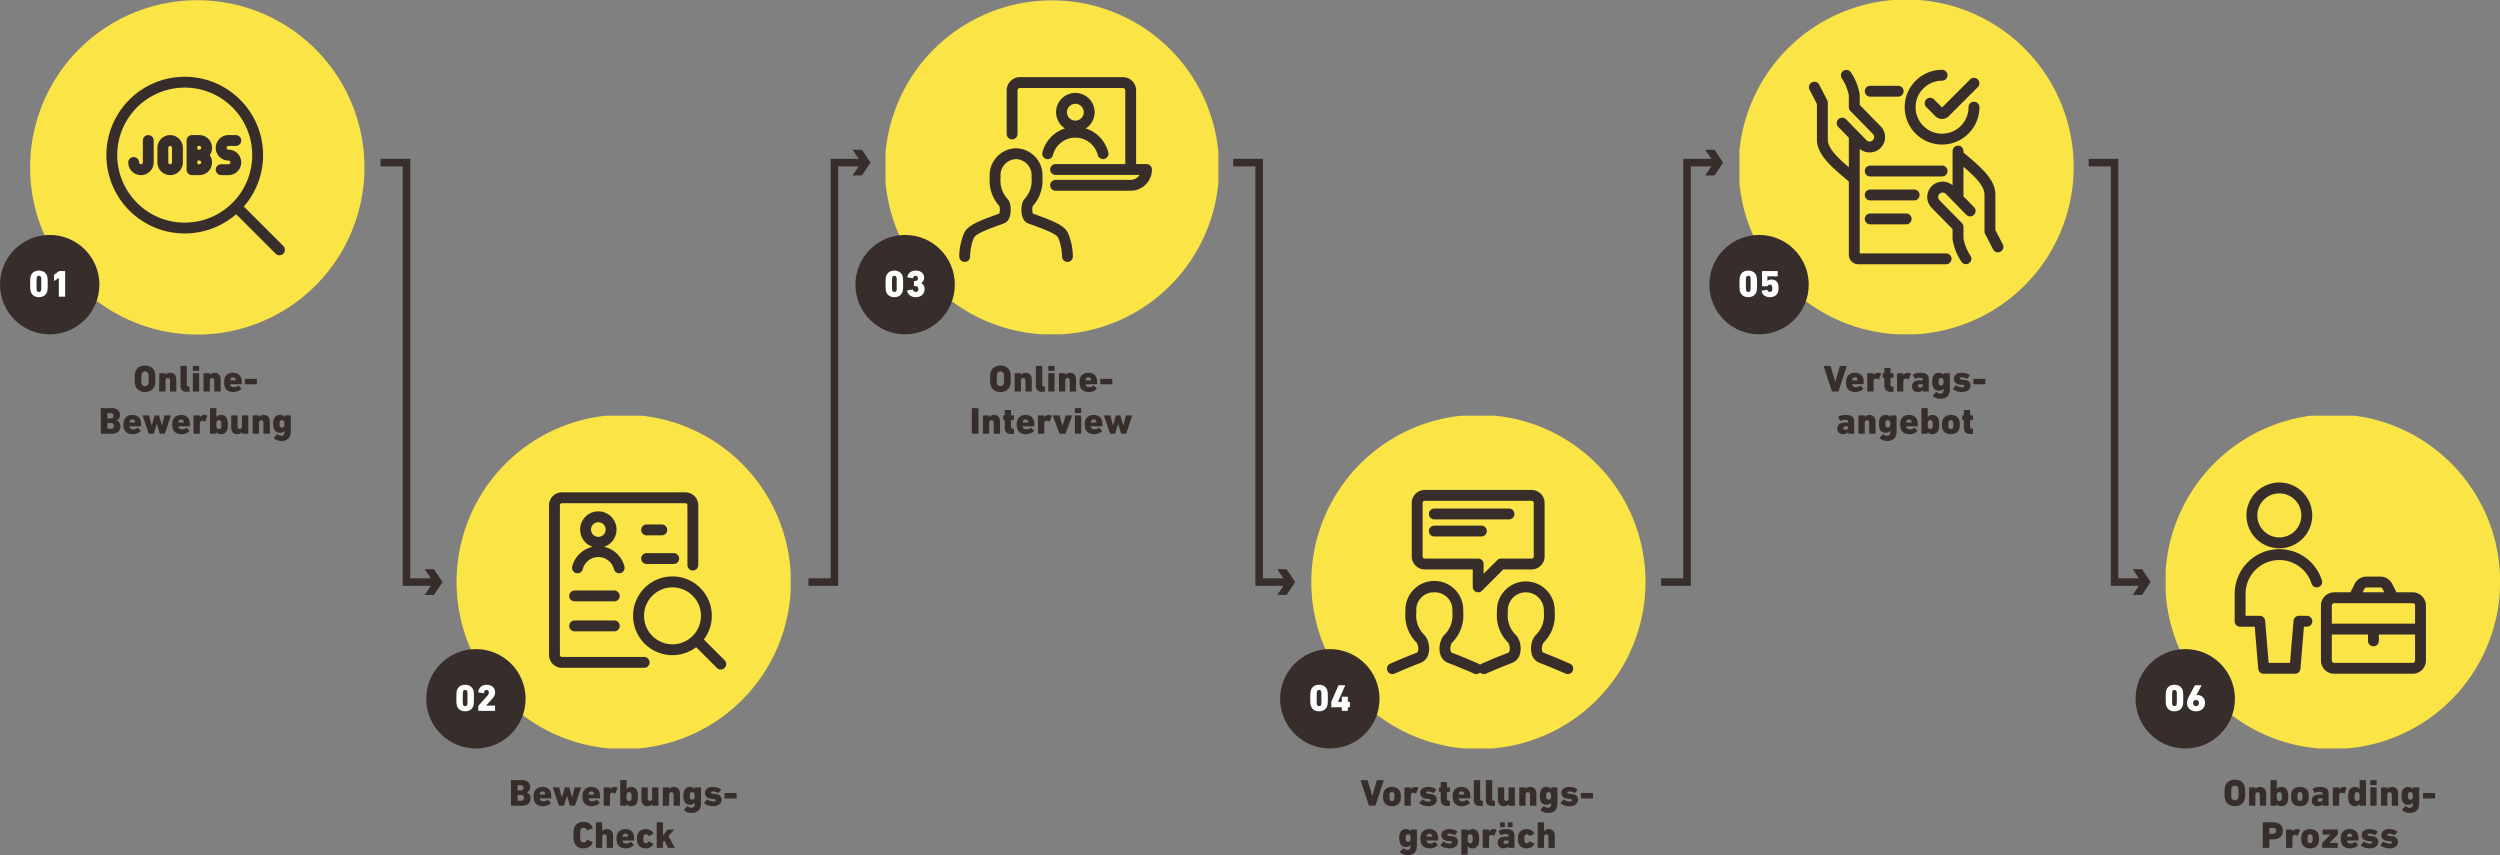 <?xml version="1.0" encoding="UTF-8"?>
<svg xmlns="http://www.w3.org/2000/svg" xmlns:xlink="http://www.w3.org/1999/xlink" width="1660" height="567.799" viewBox="0 0 1660 567.799">
  <rect x="0" y="0" width="1660" height="567.799" fill="#808080" stroke="none"/>
  <defs>
    <clipPath id="clip-path">
      <rect id="Rechteck_230" data-name="Rechteck 230" width="221" height="222" transform="translate(0.073 -0.07)" fill="none"></rect>
    </clipPath>
    <clipPath id="clip-path-3">
      <rect id="Rechteck_228" data-name="Rechteck 228" width="222" height="221" transform="translate(-0.463 0.48)" fill="none"></rect>
    </clipPath>
    <clipPath id="clip-path-5">
      <rect id="Rechteck_226" data-name="Rechteck 226" width="222" height="222" transform="translate(0 -0.07)" fill="none"></rect>
    </clipPath>
    <clipPath id="clip-path-7">
      <rect id="Rechteck_236" data-name="Rechteck 236" width="222" height="221" transform="translate(-0.315 0.48)" fill="none"></rect>
    </clipPath>
    <clipPath id="clip-path-9">
      <rect id="Rechteck_232" data-name="Rechteck 232" width="222" height="222" transform="translate(0.148 -0.07)" fill="none"></rect>
    </clipPath>
    <clipPath id="clip-path-11">
      <rect id="Rechteck_234" data-name="Rechteck 234" width="223" height="221" transform="translate(-0.388 0.48)" fill="none"></rect>
    </clipPath>
  </defs>
  <g id="Gruppe_419" data-name="Gruppe 419" transform="translate(-120 -8062.001)">
    <g id="Gruppe_368" data-name="Gruppe 368" transform="translate(707.927 8062.07)">
      <g id="Gruppe_367" data-name="Gruppe 367" transform="translate(0 0)" clip-path="url(#clip-path)">
        <g id="Gruppe_366" data-name="Gruppe 366" transform="translate(0)" style="isolation: isolate">
          <g id="Gruppe_365" data-name="Gruppe 365">
            <g id="Gruppe_364" data-name="Gruppe 364" clip-path="url(#clip-path)">
              <path id="Pfad_707" data-name="Pfad 707" d="M221.9,110.951A110.951,110.951,0,1,1,110.951,0,110.95,110.95,0,0,1,221.9,110.951" transform="translate(-0.368 0.173)" fill="#fbe446"></path>
            </g>
          </g>
        </g>
        <path id="Pfad_708" data-name="Pfad 708" d="M339.15,587.165c-2.56-5.113-10.334-7.972-21.093-11.929l-2.216-.816a9.96,9.96,0,0,1,0-4.891,25.5,25.5,0,0,0,6.431-19.163c.023-.3.039-.611.046-.917A17.931,17.931,0,0,0,304.86,531.1c-.059,0-.118,0-.178,0-.42.011-.846.036-1.264.076a17.931,17.931,0,0,0-16.151,19.184,25.507,25.507,0,0,0,6.431,19.163,9.963,9.963,0,0,1,0,4.891l-2.3.847c-10.711,3.937-18.451,6.782-21.009,11.9q-.05.1-.093.2a40.619,40.619,0,0,0-3.253,15.546,3.606,3.606,0,0,0,3.568,3.644h.038a3.606,3.606,0,0,0,3.605-3.568,33.437,33.437,0,0,1,2.625-12.672c.329-.586,1.409-1.76,4.927-3.47,3.149-1.53,7.288-3.051,12.081-4.813q1.362-.5,2.779-1.024c1.43-.529,3.31-1.873,4.142-5.268.736-3.005.605-8.439-1.555-10.823l-.022-.025a18.286,18.286,0,0,1-4.757-14.169,3.608,3.608,0,0,0,0-.7,10.71,10.71,0,0,1,9.63-11.67c.22-.021.443-.035.665-.043a10.711,10.711,0,0,1,10.341,10.957c-.006.253-.022.509-.046.759a3.6,3.6,0,0,0,0,.7A18.285,18.285,0,0,1,310.31,564.9l-.023.025c-2.161,2.385-2.291,7.818-1.555,10.824.832,3.395,2.711,4.738,4.14,5.267q1.373.508,2.7.994c7.355,2.705,15.683,5.768,17.092,8.311a33.442,33.442,0,0,1,2.626,12.669,3.606,3.606,0,0,0,3.6,3.568h.039a3.606,3.606,0,0,0,3.567-3.644,40.619,40.619,0,0,0-3.253-15.541c-.029-.068-.06-.136-.094-.2" transform="translate(-218.031 -432.717)" fill="#372e2c"></path>
        <path id="Pfad_709" data-name="Pfad 709" d="M565.221,371.848a3.606,3.606,0,1,0,6.988,1.781,15.355,15.355,0,0,1,29.757,0,3.606,3.606,0,0,0,6.988-1.782,22.57,22.57,0,0,0-14.97-15.9,12.792,12.792,0,1,0-13.8,0,22.552,22.552,0,0,0-14.964,15.907M587.088,339.6a5.58,5.58,0,1,1-5.58,5.58,5.587,5.587,0,0,1,5.58-5.58" transform="translate(-460.978 -270.75)" fill="#372e2c"></path>
        <path id="Pfad_710" data-name="Pfad 710" d="M530.213,333.355h-6.893V284.467a8.865,8.865,0,0,0-8.855-8.855H446.224a8.865,8.865,0,0,0-8.855,8.855v28.871a3.606,3.606,0,1,0,7.212,0V284.467a1.645,1.645,0,0,1,1.644-1.644h68.241a1.646,1.646,0,0,1,1.644,1.644v48.887H469.846a3.606,3.606,0,0,0,0,7.212h55.741a6.894,6.894,0,0,1-5.872,3.287H469.846a3.606,3.606,0,1,0,0,7.212h49.869a14.12,14.12,0,0,0,14.1-14.1,3.606,3.606,0,0,0-3.606-3.606" transform="translate(-356.86 -224.473)" fill="#372e2c"></path>
      </g>
    </g>
    <g id="Gruppe_363" data-name="Gruppe 363" transform="translate(423.463 8337.52)">
      <g id="Gruppe_362" data-name="Gruppe 362" transform="translate(0 0)" clip-path="url(#clip-path-3)">
        <g id="Gruppe_361" data-name="Gruppe 361" style="isolation: isolate">
          <g id="Gruppe_360" data-name="Gruppe 360">
            <g id="Gruppe_359" data-name="Gruppe 359" clip-path="url(#clip-path-3)">
              <path id="Pfad_699" data-name="Pfad 699" d="M222,111A111,111,0,1,1,111,0,111,111,0,0,1,222,111" transform="translate(-0.299 -0.14)" fill="#fbe446"></path>
            </g>
          </g>
        </g>
        <path id="Pfad_700" data-name="Pfad 700" d="M394.991,387.909H340.343a1.363,1.363,0,0,1-1.362-1.361V287.189a1.363,1.363,0,0,1,1.362-1.362h81.973a1.363,1.363,0,0,1,1.362,1.362v39.722a3.607,3.607,0,1,0,7.215,0V287.189a8.586,8.586,0,0,0-8.577-8.577H340.343a8.586,8.586,0,0,0-8.577,8.577v99.359a8.586,8.586,0,0,0,8.577,8.576h54.649a3.608,3.608,0,0,0,0-7.215" transform="translate(-270.688 -227.209)" fill="#372e2c"></path>
        <path id="Pfad_701" data-name="Pfad 701" d="M434.223,630.872H407.9a3.607,3.607,0,1,0,0,7.215h26.325a3.607,3.607,0,1,0,0-7.215" transform="translate(-329.796 -514.301)" fill="#372e2c"></path>
        <path id="Pfad_702" data-name="Pfad 702" d="M434.223,738.412H407.9a3.607,3.607,0,1,0,0,7.215h26.325a3.607,3.607,0,1,0,0-7.215" transform="translate(-329.796 -601.946)" fill="#372e2c"></path>
        <path id="Pfad_703" data-name="Pfad 703" d="M666.151,503.948h17.987a3.607,3.607,0,1,0,0-7.215H666.151a3.607,3.607,0,0,0,0,7.215" transform="translate(-540.273 -404.977)" fill="#372e2c"></path>
        <path id="Pfad_704" data-name="Pfad 704" d="M694.622,636.366,680.756,622.5a26.14,26.14,0,1,0-5.1,5.1l13.865,13.865a3.608,3.608,0,0,0,5.1-5.1M641.03,606.773a18.9,18.9,0,1,1,18.9,18.9,18.918,18.918,0,0,1-18.9-18.9" transform="translate(-516.858 -473.379)" fill="#372e2c"></path>
        <path id="Pfad_705" data-name="Pfad 705" d="M449.263,383.458a17.945,17.945,0,0,0-13.511-13.072,12.079,12.079,0,1,0-7.64.006c-.2.044-.4.091-.606.142a17.883,17.883,0,0,0-12.923,12.923,3.607,3.607,0,1,0,6.992,1.781,10.679,10.679,0,0,1,20.7,0,3.607,3.607,0,0,0,6.992-1.781m-17.341-29.391a4.865,4.865,0,1,1-4.865,4.865,4.87,4.87,0,0,1,4.865-4.865" transform="translate(-338.092 -282.824)" fill="#372e2c"></path>
        <path id="Pfad_706" data-name="Pfad 706" d="M666.151,401.135h10.106a3.607,3.607,0,1,0,0-7.215H666.151a3.607,3.607,0,0,0,0,7.215" transform="translate(-540.273 -321.185)" fill="#372e2c"></path>
      </g>
    </g>
    <g id="Gruppe_358" data-name="Gruppe 358" transform="translate(140 8062.07)">
      <g id="Gruppe_357" data-name="Gruppe 357" transform="translate(0 0)" clip-path="url(#clip-path-5)">
        <g id="Gruppe_356" data-name="Gruppe 356" style="isolation: isolate">
          <g id="Gruppe_355" data-name="Gruppe 355">
            <g id="Gruppe_354" data-name="Gruppe 354" clip-path="url(#clip-path-5)">
              <path id="Pfad_693" data-name="Pfad 693" d="M222,111A111,111,0,1,1,111,0,111,111,0,0,1,222,111" transform="translate(0 0.074)" fill="#fbe446"></path>
            </g>
          </g>
        </g>
        <path id="Pfad_694" data-name="Pfad 694" d="M391.208,387.107l-26.251-26.242a52.026,52.026,0,1,0-5.1,5.1l26.252,26.244a3.607,3.607,0,0,0,5.1-5.1M294.017,358.4a44.816,44.816,0,1,1,31.69,13.126,44.523,44.523,0,0,1-31.69-13.126" transform="translate(-223.046 -223.787)" fill="#372e2c"></path>
        <path id="Pfad_695" data-name="Pfad 695" d="M570.05,484.076h-4.842a3.607,3.607,0,0,0-3.608,3.607v19.369a3.607,3.607,0,0,0,3.608,3.607h4.842a8.443,8.443,0,0,0,6.919-13.292,8.443,8.443,0,0,0-6.919-13.292m-1.235,7.215h1.235a1.235,1.235,0,1,1,0,2.47h-1.235Zm1.235,12.154h-1.235v-2.47h1.235a1.235,1.235,0,1,1,0,2.47" transform="translate(-457.704 -394.448)" fill="#372e2c"></path>
        <path id="Pfad_696" data-name="Pfad 696" d="M465.351,484.076a8.459,8.459,0,0,0-8.45,8.45v9.685a8.45,8.45,0,1,0,16.9,0v-9.685a8.459,8.459,0,0,0-8.45-8.45m1.235,18.134a1.235,1.235,0,1,1-2.47,0v-9.685a1.235,1.235,0,0,1,2.47,0Z" transform="translate(-372.374 -394.448)" fill="#372e2c"></path>
        <path id="Pfad_697" data-name="Pfad 697" d="M365.492,484.075a3.607,3.607,0,0,0-3.608,3.607v14.527a1.235,1.235,0,1,1-2.47,0,3.608,3.608,0,0,0-7.215,0,8.45,8.45,0,0,0,16.9,0V487.682a3.607,3.607,0,0,0-3.607-3.607" transform="translate(-287.043 -394.447)" fill="#372e2c"></path>
        <path id="Pfad_698" data-name="Pfad 698" d="M683.2,502.21a8.459,8.459,0,0,0-8.45-8.45,1.235,1.235,0,1,1,0-2.47h4.842a3.607,3.607,0,1,0,0-7.215h-4.842a8.45,8.45,0,1,0,0,16.9,1.235,1.235,0,0,1,0,2.47h-4.842a3.607,3.607,0,1,0,0,7.215h4.842a8.459,8.459,0,0,0,8.45-8.45" transform="translate(-543.034 -394.448)" fill="#372e2c"></path>
      </g>
    </g>
    <path id="Pfad_769" data-name="Pfad 769" d="M-33.713-3.625a2.388,2.388,0,0,0,1.388-.388,2.032,2.032,0,0,0,.788-1.112,3.777,3.777,0,0,0,.125-.488,5.424,5.424,0,0,0,.075-.65q.025-.388.038-.937t.013-1.3q0-.75-.013-1.3t-.038-.937a5.424,5.424,0,0,0-.075-.65,3.777,3.777,0,0,0-.125-.488,2.032,2.032,0,0,0-.788-1.113,2.388,2.388,0,0,0-1.388-.388,2.388,2.388,0,0,0-1.387.388,2.032,2.032,0,0,0-.788,1.113,3.778,3.778,0,0,0-.125.488,5.424,5.424,0,0,0-.075.65q-.025.387-.037.937t-.013,1.3q0,.75.013,1.3t.037.938a5.424,5.424,0,0,0,.075.65,3.778,3.778,0,0,0,.125.488A2.032,2.032,0,0,0-35.1-4.013,2.388,2.388,0,0,0-33.713-3.625Zm0,3.925A7.492,7.492,0,0,1-37.687-.75a5.507,5.507,0,0,1-2.4-3.125q-.15-.475-.25-.937a8.482,8.482,0,0,1-.15-.987q-.05-.525-.075-1.175T-40.588-8.5q0-.875.025-1.525t.075-1.175a8,8,0,0,1,.15-.975q.1-.45.25-.95a5.507,5.507,0,0,1,2.4-3.125,7.492,7.492,0,0,1,3.975-1.05,7.492,7.492,0,0,1,3.975,1.05,5.507,5.507,0,0,1,2.4,3.125q.15.5.25.95t.163.975q.062.525.075,1.175t.012,1.525q0,.875-.012,1.525T-26.925-5.8q-.062.525-.163.987t-.25.938a5.507,5.507,0,0,1-2.4,3.125A7.492,7.492,0,0,1-33.713.3Zm16.85-.3a.221.221,0,0,1-.25-.25V-7.2a2.106,2.106,0,0,0-.362-1.288,1.3,1.3,0,0,0-1.113-.488A1.353,1.353,0,0,0-19.7-8.5a2,2,0,0,0-.388,1.3V-.25a.221.221,0,0,1-.25.25h-3.7a.221.221,0,0,1-.25-.25V-11.925a.221.221,0,0,1,.25-.25h3.7a.221.221,0,0,1,.25.25v.875h.025a3.379,3.379,0,0,1,1.2-1.012,4.062,4.062,0,0,1,1.925-.413,4.364,4.364,0,0,1,1.8.338,3.435,3.435,0,0,1,1.25.937,3.856,3.856,0,0,1,.737,1.438,6.719,6.719,0,0,1,.238,1.837V-.25a.221.221,0,0,1-.25.25Zm10.95.15a4.446,4.446,0,0,1-3.25-.988,4.573,4.573,0,0,1-.975-3.287V-16.75a.221.221,0,0,1,.25-.25h3.7a.221.221,0,0,1,.25.25v12.2q0,1.2,1.025,1.2h.525a.221.221,0,0,1,.25.25v3a.221.221,0,0,1-.25.25Zm4.2-.15a.221.221,0,0,1-.25-.25V-11.925a.221.221,0,0,1,.25-.25h3.7a.221.221,0,0,1,.25.25V-.25a.221.221,0,0,1-.25.25Zm0-13.75a.221.221,0,0,1-.25-.25v-2.75a.221.221,0,0,1,.25-.25h3.7a.221.221,0,0,1,.25.25V-14a.221.221,0,0,1-.25.25ZM12.563,0a.221.221,0,0,1-.25-.25V-7.2a2.106,2.106,0,0,0-.362-1.288,1.3,1.3,0,0,0-1.113-.488A1.353,1.353,0,0,0,9.725-8.5a2,2,0,0,0-.388,1.3V-.25a.221.221,0,0,1-.25.25h-3.7a.221.221,0,0,1-.25-.25V-11.925a.221.221,0,0,1,.25-.25h3.7a.221.221,0,0,1,.25.25v.875h.025a3.379,3.379,0,0,1,1.2-1.012,4.062,4.062,0,0,1,1.925-.413,4.364,4.364,0,0,1,1.8.338,3.435,3.435,0,0,1,1.25.937,3.856,3.856,0,0,1,.737,1.438,6.719,6.719,0,0,1,.238,1.837V-.25a.221.221,0,0,1-.25.25ZM26.338-7.45a.133.133,0,0,0,.15-.15,2.262,2.262,0,0,0-.1-.75,1.577,1.577,0,0,0-1.7-1.1,1.939,1.939,0,0,0-1.087.288,1.512,1.512,0,0,0-.612.813,1.857,1.857,0,0,0-.075.325,3.067,3.067,0,0,0-.025.425.133.133,0,0,0,.15.15ZM24.888.3A6.633,6.633,0,0,1,21.2-.637a4.816,4.816,0,0,1-1.987-2.637,6.318,6.318,0,0,1-.3-1.2,10.766,10.766,0,0,1-.1-1.6,11.238,11.238,0,0,1,.1-1.637A7.134,7.134,0,0,1,19.188-8.9a4.913,4.913,0,0,1,1.988-2.65,6.185,6.185,0,0,1,3.462-.925,6.351,6.351,0,0,1,3.587.925,4.714,4.714,0,0,1,1.913,2.6,4.92,4.92,0,0,1,.175.613,7.565,7.565,0,0,1,.125.775q.05.437.075,1.025t.025,1.387q0,.25-.275.25H23.038a.133.133,0,0,0-.15.15q.025.125.038.25a.917.917,0,0,0,.063.25,1.631,1.631,0,0,0,.837.987,3.19,3.19,0,0,0,1.513.338A4.2,4.2,0,0,0,28.063-3.9a.244.244,0,0,1,.375,0l1.775,1.825a.2.2,0,0,1,.087.187.265.265,0,0,1-.112.187,6.922,6.922,0,0,1-2.3,1.463A8.045,8.045,0,0,1,24.888.3Zm7.925-5.125a.221.221,0,0,1-.25-.25V-8.2a.221.221,0,0,1,.25-.25h7.525a.221.221,0,0,1,.25.25v3.125a.221.221,0,0,1-.25.25Zm-91.475,29.35a.133.133,0,0,0,.15.15h2q2.075,0,2.075-1.925a1.875,1.875,0,0,0-.513-1.388,2.126,2.126,0,0,0-1.562-.513h-2a.133.133,0,0,0-.15.15Zm1.925-6.7q2.025,0,2.025-1.75t-2.025-1.75h-1.775a.133.133,0,0,0-.15.15v3.2a.133.133,0,0,0,.15.15Zm-6.325-6.575a.221.221,0,0,1,.25-.25h6.925a6.024,6.024,0,0,1,4.2,1.25,4.255,4.255,0,0,1,1.35,3.275,4.187,4.187,0,0,1-.562,2.238,3.854,3.854,0,0,1-1.512,1.412v.05a3.558,3.558,0,0,1,1.662,1.363,4.258,4.258,0,0,1,.713,2.513,5.167,5.167,0,0,1-.425,2.175,4.014,4.014,0,0,1-1.2,1.525,5.312,5.312,0,0,1-1.863.9,9.166,9.166,0,0,1-2.437.3h-6.85a.221.221,0,0,1-.25-.25Zm22.55,9.3a.133.133,0,0,0,.15-.15,2.262,2.262,0,0,0-.1-.75,1.577,1.577,0,0,0-1.7-1.1,1.939,1.939,0,0,0-1.087.288,1.512,1.512,0,0,0-.613.813,1.858,1.858,0,0,0-.075.325,3.067,3.067,0,0,0-.025.425.133.133,0,0,0,.15.15Zm-1.45,7.75a6.633,6.633,0,0,1-3.687-.937,4.816,4.816,0,0,1-1.987-2.637,6.318,6.318,0,0,1-.3-1.2,10.766,10.766,0,0,1-.1-1.6,11.238,11.238,0,0,1,.1-1.637,7.134,7.134,0,0,1,.275-1.188,4.913,4.913,0,0,1,1.987-2.65,6.185,6.185,0,0,1,3.463-.925,6.351,6.351,0,0,1,3.588.925,4.714,4.714,0,0,1,1.912,2.6,4.92,4.92,0,0,1,.175.613,7.566,7.566,0,0,1,.125.775q.05.437.075,1.025t.025,1.388q0,.25-.275.25h-7.225a.133.133,0,0,0-.15.15q.025.125.037.25a.917.917,0,0,0,.063.25,1.631,1.631,0,0,0,.838.987,3.19,3.19,0,0,0,1.513.338,4.2,4.2,0,0,0,2.725-.975.244.244,0,0,1,.375,0l1.775,1.825a.2.2,0,0,1,.087.188.265.265,0,0,1-.112.188,6.922,6.922,0,0,1-2.3,1.463A8.045,8.045,0,0,1-41.963,28.3Zm18.275-.3a.3.3,0,0,1-.3-.25l-1.875-6.25h-.05l-1.9,6.25a.3.3,0,0,1-.3.25h-2.9a.3.3,0,0,1-.3-.25l-3.95-11.65q-.1-.275.2-.275h3.725a.329.329,0,0,1,.35.25l1.675,6.425h.05l1.875-6.425a.314.314,0,0,1,.325-.25h2.375a.329.329,0,0,1,.35.25l1.875,6.425h.05l1.575-6.425a.346.346,0,0,1,.375-.25h3.725q.275,0,.175.275l-3.925,11.65a.3.3,0,0,1-.3.25Zm15.6-7.45a.133.133,0,0,0,.15-.15,2.262,2.262,0,0,0-.1-.75,1.577,1.577,0,0,0-1.7-1.1,1.939,1.939,0,0,0-1.087.288,1.512,1.512,0,0,0-.612.813,1.857,1.857,0,0,0-.075.325,3.067,3.067,0,0,0-.025.425.133.133,0,0,0,.15.15Zm-1.45,7.75a6.633,6.633,0,0,1-3.687-.937,4.816,4.816,0,0,1-1.988-2.637,6.318,6.318,0,0,1-.3-1.2,10.767,10.767,0,0,1-.1-1.6,11.238,11.238,0,0,1,.1-1.637,7.134,7.134,0,0,1,.275-1.188,4.913,4.913,0,0,1,1.988-2.65,6.185,6.185,0,0,1,3.462-.925A6.351,6.351,0,0,1-6.2,16.45a4.714,4.714,0,0,1,1.913,2.6,4.92,4.92,0,0,1,.175.613,7.566,7.566,0,0,1,.125.775q.05.437.075,1.025t.025,1.388q0,.25-.275.25h-7.225a.133.133,0,0,0-.15.15q.025.125.038.25a.917.917,0,0,0,.063.25,1.631,1.631,0,0,0,.837.987,3.19,3.19,0,0,0,1.513.338A4.2,4.2,0,0,0-6.362,24.1a.244.244,0,0,1,.375,0l1.775,1.825a.2.2,0,0,1,.087.188.265.265,0,0,1-.113.188,6.922,6.922,0,0,1-2.3,1.463A8.045,8.045,0,0,1-9.537,28.3Zm8.275-.3a.221.221,0,0,1-.25-.25V16.075a.221.221,0,0,1,.25-.25h3.7a.221.221,0,0,1,.25.25V17.15h.025a2.794,2.794,0,0,1,1.25-1.213,4.194,4.194,0,0,1,1.9-.413A2.636,2.636,0,0,1,7.537,16a.239.239,0,0,1,.125.325L6.237,19.85q-.125.15-.35.025A2.736,2.736,0,0,0,4.112,19.4a1.3,1.3,0,0,0-1.075.6,2.83,2.83,0,0,0-.35,1.525V27.75a.221.221,0,0,1-.25.25Zm16.6-3.15a1.459,1.459,0,0,0,1.5-1.025,3.156,3.156,0,0,0,.138-.7q.037-.4.037-1.2t-.037-1.212A3.18,3.18,0,0,0,16.837,20a1.459,1.459,0,0,0-1.5-1.025A1.392,1.392,0,0,0,13.862,20a2.425,2.425,0,0,0-.163.712q-.038.412-.038,1.212t.038,1.2a2.4,2.4,0,0,0,.163.7A1.392,1.392,0,0,0,15.337,24.85Zm1.475,3.45a4.151,4.151,0,0,1-1.937-.4,3.107,3.107,0,0,1-1.187-1.05h-.025v.9a.221.221,0,0,1-.25.25h-3.7a.221.221,0,0,1-.25-.25V11.25a.221.221,0,0,1,.25-.25h3.7a.221.221,0,0,1,.25.25v5.725h.025a3.107,3.107,0,0,1,1.187-1.05,4.151,4.151,0,0,1,1.938-.4,4.134,4.134,0,0,1,2.55.75,4.337,4.337,0,0,1,1.475,2.175,8.831,8.831,0,0,1,.325,1.525,16.072,16.072,0,0,1,.1,1.95,15.822,15.822,0,0,1-.1,1.925,8.831,8.831,0,0,1-.325,1.525,4.337,4.337,0,0,1-1.475,2.175A4.134,4.134,0,0,1,16.812,28.3Zm14.1-.3a.221.221,0,0,1-.25-.25v-.875h-.025A3.418,3.418,0,0,1,29.425,27.9a4.029,4.029,0,0,1-1.887.4,4.364,4.364,0,0,1-1.8-.337,3.322,3.322,0,0,1-1.237-.937,3.963,3.963,0,0,1-.725-1.437,6.719,6.719,0,0,1-.237-1.837V16.075a.221.221,0,0,1,.25-.25h3.7a.221.221,0,0,1,.25.25v6.95a2.055,2.055,0,0,0,.375,1.288,1.3,1.3,0,0,0,1.1.487,1.282,1.282,0,0,0,1.087-.475,2.1,2.1,0,0,0,.362-1.3v-6.95a.221.221,0,0,1,.25-.25h3.7a.221.221,0,0,1,.25.25V27.75a.221.221,0,0,1-.25.25Zm14.275,0a.221.221,0,0,1-.25-.25V20.8a2.106,2.106,0,0,0-.362-1.287,1.3,1.3,0,0,0-1.112-.488,1.353,1.353,0,0,0-1.113.475,2,2,0,0,0-.387,1.3v6.95a.221.221,0,0,1-.25.25h-3.7a.221.221,0,0,1-.25-.25V16.075a.221.221,0,0,1,.25-.25h3.7a.221.221,0,0,1,.25.25v.875h.025a3.379,3.379,0,0,1,1.2-1.013,4.062,4.062,0,0,1,1.925-.413,4.364,4.364,0,0,1,1.8.338,3.435,3.435,0,0,1,1.25.937,3.856,3.856,0,0,1,.738,1.438,6.719,6.719,0,0,1,.237,1.838V27.75a.221.221,0,0,1-.25.25Zm12.075-4.05a1.4,1.4,0,0,0,1.475-1.075,6.2,6.2,0,0,0,.125-2.25,5.414,5.414,0,0,0-.125-.6,1.568,1.568,0,0,0-.525-.788,1.549,1.549,0,0,0-.95-.262,1.379,1.379,0,0,0-1.45,1.05,2.635,2.635,0,0,0-.138.6,9.232,9.232,0,0,0,0,1.663,2.631,2.631,0,0,0,.138.587A1.383,1.383,0,0,0,57.262,23.95Zm-.625,8.85a6.959,6.959,0,0,1-1.437-.15,7.708,7.708,0,0,1-1.35-.413,6.254,6.254,0,0,1-1.15-.612,4.336,4.336,0,0,1-.838-.725.259.259,0,0,1,.025-.375l2.1-2.15a.244.244,0,0,1,.375,0,5.315,5.315,0,0,0,1.113.712,3.012,3.012,0,0,0,1.287.263,2.041,2.041,0,0,0,1.638-.6,2.847,2.847,0,0,0,.513-1.875V25.95h-.025A2.8,2.8,0,0,1,57.7,26.987a4.3,4.3,0,0,1-1.912.388,3.86,3.86,0,0,1-4-2.925,8.059,8.059,0,0,1-.3-1.338,12.114,12.114,0,0,1-.1-1.662,11.837,11.837,0,0,1,.1-1.65,8.829,8.829,0,0,1,.3-1.35,4.3,4.3,0,0,1,1.487-2.175,4.1,4.1,0,0,1,2.513-.75,4.185,4.185,0,0,1,1.912.4,2.881,2.881,0,0,1,1.188,1.05h.025v-.9a.221.221,0,0,1,.25-.25h3.7a.221.221,0,0,1,.25.25v10.05q0,3.525-1.65,5.1A6.729,6.729,0,0,1,56.637,32.8Z" transform="translate(250 8322)" fill="#372e2c"></path>
    <path id="Pfad_771" data-name="Pfad 771" d="M-70.3-3.475a.133.133,0,0,0,.15.15h2q2.075,0,2.075-1.925a1.875,1.875,0,0,0-.512-1.388A2.126,2.126,0,0,0-68.15-7.15h-2A.133.133,0,0,0-70.3-7Zm1.925-6.7q2.025,0,2.025-1.75t-2.025-1.75H-70.15a.133.133,0,0,0-.15.15v3.2a.133.133,0,0,0,.15.15ZM-74.7-16.75a.221.221,0,0,1,.25-.25h6.925a6.024,6.024,0,0,1,4.2,1.25,4.255,4.255,0,0,1,1.35,3.275,4.187,4.187,0,0,1-.562,2.238A3.854,3.854,0,0,1-64.05-8.825v.05a3.558,3.558,0,0,1,1.662,1.363A4.258,4.258,0,0,1-61.675-4.9,5.167,5.167,0,0,1-62.1-2.725,4.014,4.014,0,0,1-63.3-1.2a5.312,5.312,0,0,1-1.863.9A9.166,9.166,0,0,1-67.6,0h-6.85a.221.221,0,0,1-.25-.25Zm22.55,9.3A.133.133,0,0,0-52-7.6a2.262,2.262,0,0,0-.1-.75,1.577,1.577,0,0,0-1.7-1.1,1.939,1.939,0,0,0-1.087.288,1.512,1.512,0,0,0-.613.813,1.858,1.858,0,0,0-.075.325A3.067,3.067,0,0,0-55.6-7.6a.133.133,0,0,0,.15.15ZM-53.6.3a6.633,6.633,0,0,1-3.687-.937,4.816,4.816,0,0,1-1.987-2.637,6.318,6.318,0,0,1-.3-1.2,10.766,10.766,0,0,1-.1-1.6,11.238,11.238,0,0,1,.1-1.637A7.134,7.134,0,0,1-59.3-8.9a4.913,4.913,0,0,1,1.987-2.65,6.185,6.185,0,0,1,3.463-.925,6.351,6.351,0,0,1,3.588.925,4.714,4.714,0,0,1,1.912,2.6,4.92,4.92,0,0,1,.175.613,7.566,7.566,0,0,1,.125.775q.05.437.075,1.025t.025,1.387q0,.25-.275.25H-55.45a.133.133,0,0,0-.15.15q.025.125.037.25a.917.917,0,0,0,.063.25,1.631,1.631,0,0,0,.838.987,3.19,3.19,0,0,0,1.513.338A4.2,4.2,0,0,0-50.425-3.9a.244.244,0,0,1,.375,0l1.775,1.825a.2.2,0,0,1,.087.187A.265.265,0,0,1-48.3-1.7,6.922,6.922,0,0,1-50.6-.237,8.045,8.045,0,0,1-53.6.3ZM-35.325,0a.3.3,0,0,1-.3-.25L-37.5-6.5h-.05l-1.9,6.25a.3.3,0,0,1-.3.25h-2.9a.3.3,0,0,1-.3-.25L-46.9-11.9q-.1-.275.2-.275h3.725a.329.329,0,0,1,.35.25L-40.95-5.5h.05l1.875-6.425a.314.314,0,0,1,.325-.25h2.375a.329.329,0,0,1,.35.25L-34.1-5.5h.05l1.575-6.425a.346.346,0,0,1,.375-.25h3.725q.275,0,.175.275L-32.125-.25a.3.3,0,0,1-.3.25Zm15.6-7.45a.133.133,0,0,0,.15-.15,2.262,2.262,0,0,0-.1-.75,1.577,1.577,0,0,0-1.7-1.1,1.939,1.939,0,0,0-1.087.288,1.512,1.512,0,0,0-.612.813,1.857,1.857,0,0,0-.075.325,3.067,3.067,0,0,0-.025.425.133.133,0,0,0,.15.15ZM-21.175.3a6.633,6.633,0,0,1-3.687-.937A4.816,4.816,0,0,1-26.85-3.275a6.318,6.318,0,0,1-.3-1.2,10.766,10.766,0,0,1-.1-1.6,11.238,11.238,0,0,1,.1-1.637A7.134,7.134,0,0,1-26.875-8.9a4.913,4.913,0,0,1,1.988-2.65,6.185,6.185,0,0,1,3.462-.925,6.351,6.351,0,0,1,3.587.925,4.714,4.714,0,0,1,1.913,2.6,4.92,4.92,0,0,1,.175.613,7.566,7.566,0,0,1,.125.775q.05.437.075,1.025t.025,1.387q0,.25-.275.25h-7.225a.133.133,0,0,0-.15.15q.025.125.038.25a.917.917,0,0,0,.063.25,1.631,1.631,0,0,0,.837.987,3.19,3.19,0,0,0,1.513.338A4.2,4.2,0,0,0-18-3.9a.244.244,0,0,1,.375,0l1.775,1.825a.2.2,0,0,1,.087.187.265.265,0,0,1-.113.187,6.922,6.922,0,0,1-2.3,1.463A8.045,8.045,0,0,1-21.175.3ZM-12.9,0a.221.221,0,0,1-.25-.25V-11.925a.221.221,0,0,1,.25-.25h3.7a.221.221,0,0,1,.25.25v1.075h.025a2.794,2.794,0,0,1,1.25-1.213,4.194,4.194,0,0,1,1.9-.413A2.636,2.636,0,0,1-4.1-12a.239.239,0,0,1,.125.325L-5.4-8.15q-.125.15-.35.025A2.736,2.736,0,0,0-7.525-8.6,1.3,1.3,0,0,0-8.6-8a2.83,2.83,0,0,0-.35,1.525V-.25A.221.221,0,0,1-9.2,0ZM3.7-3.15A1.459,1.459,0,0,0,5.2-4.175a3.156,3.156,0,0,0,.138-.7q.037-.4.037-1.2T5.337-7.287A3.18,3.18,0,0,0,5.2-8,1.459,1.459,0,0,0,3.7-9.025,1.392,1.392,0,0,0,2.225-8a2.425,2.425,0,0,0-.162.713q-.037.413-.037,1.213t.037,1.2a2.4,2.4,0,0,0,.162.7A1.392,1.392,0,0,0,3.7-3.15ZM5.175.3A4.151,4.151,0,0,1,3.237-.1,3.107,3.107,0,0,1,2.05-1.15H2.025v.9a.221.221,0,0,1-.25.25h-3.7a.221.221,0,0,1-.25-.25v-16.5a.221.221,0,0,1,.25-.25h3.7a.221.221,0,0,1,.25.25v5.725H2.05a3.107,3.107,0,0,1,1.187-1.05,4.151,4.151,0,0,1,1.938-.4,4.134,4.134,0,0,1,2.55.75A4.337,4.337,0,0,1,9.2-9.55a8.831,8.831,0,0,1,.325,1.525,16.072,16.072,0,0,1,.1,1.95,15.822,15.822,0,0,1-.1,1.925A8.831,8.831,0,0,1,9.2-2.625,4.337,4.337,0,0,1,7.725-.45,4.134,4.134,0,0,1,5.175.3Zm14.1-.3a.221.221,0,0,1-.25-.25v-.875H19A3.418,3.418,0,0,1,17.787-.1,4.029,4.029,0,0,1,15.9.3a4.364,4.364,0,0,1-1.8-.338,3.322,3.322,0,0,1-1.238-.938,3.963,3.963,0,0,1-.725-1.438A6.719,6.719,0,0,1,11.9-4.25v-7.675a.221.221,0,0,1,.25-.25h3.7a.221.221,0,0,1,.25.25v6.95a2.055,2.055,0,0,0,.375,1.288,1.3,1.3,0,0,0,1.1.487,1.282,1.282,0,0,0,1.087-.475,2.1,2.1,0,0,0,.362-1.3v-6.95a.221.221,0,0,1,.25-.25h3.7a.221.221,0,0,1,.25.25V-.25a.221.221,0,0,1-.25.25ZM33.55,0a.221.221,0,0,1-.25-.25V-7.2a2.106,2.106,0,0,0-.362-1.288,1.3,1.3,0,0,0-1.113-.488,1.353,1.353,0,0,0-1.112.475,2,2,0,0,0-.388,1.3V-.25a.221.221,0,0,1-.25.25h-3.7a.221.221,0,0,1-.25-.25V-11.925a.221.221,0,0,1,.25-.25h3.7a.221.221,0,0,1,.25.25v.875h.025a3.379,3.379,0,0,1,1.2-1.012,4.062,4.062,0,0,1,1.925-.413,4.364,4.364,0,0,1,1.8.338,3.435,3.435,0,0,1,1.25.937,3.856,3.856,0,0,1,.738,1.438A6.719,6.719,0,0,1,37.5-7.925V-.25a.221.221,0,0,1-.25.25ZM45.625-4.05A1.4,1.4,0,0,0,47.1-5.125a5.593,5.593,0,0,0,.125-.587,5.545,5.545,0,0,0,.05-.838,5.592,5.592,0,0,0-.05-.825,5.414,5.414,0,0,0-.125-.6,1.568,1.568,0,0,0-.525-.787,1.549,1.549,0,0,0-.95-.262,1.379,1.379,0,0,0-1.45,1.05,2.635,2.635,0,0,0-.138.6A7.434,7.434,0,0,0,44-6.55a7.37,7.37,0,0,0,.037.838,2.631,2.631,0,0,0,.138.587A1.383,1.383,0,0,0,45.625-4.05ZM45,4.8a6.959,6.959,0,0,1-1.437-.15,7.708,7.708,0,0,1-1.35-.413,6.254,6.254,0,0,1-1.15-.612,4.336,4.336,0,0,1-.838-.725.259.259,0,0,1,.025-.375l2.1-2.15a.244.244,0,0,1,.375,0,5.315,5.315,0,0,0,1.113.712,3.012,3.012,0,0,0,1.287.263,2.041,2.041,0,0,0,1.638-.6,2.847,2.847,0,0,0,.513-1.875V-2.05H47.25a2.8,2.8,0,0,1-1.187,1.037,4.3,4.3,0,0,1-1.912.388,3.86,3.86,0,0,1-4-2.925,8.059,8.059,0,0,1-.3-1.337,12.114,12.114,0,0,1-.1-1.662,11.837,11.837,0,0,1,.1-1.65,8.829,8.829,0,0,1,.3-1.35,4.3,4.3,0,0,1,1.487-2.175,4.1,4.1,0,0,1,2.513-.75,4.185,4.185,0,0,1,1.912.4,2.881,2.881,0,0,1,1.188,1.05h.025v-.9a.221.221,0,0,1,.25-.25h3.7a.221.221,0,0,1,.25.25v10.05q0,3.525-1.65,5.1A6.729,6.729,0,0,1,45,4.8ZM59.425.3a9.8,9.8,0,0,1-3.388-.538,7.991,7.991,0,0,1-2.412-1.338q-.2-.175-.025-.35L55.375-4.05a.277.277,0,0,1,.35-.05,7.14,7.14,0,0,0,3.95,1.3,2.161,2.161,0,0,0,1.175-.25.735.735,0,0,0,.375-.625.554.554,0,0,0-.287-.5,3.746,3.746,0,0,0-1.237-.3L58.35-4.6a5.507,5.507,0,0,1-3.112-1.187A3.4,3.4,0,0,1,54.15-8.475a3.532,3.532,0,0,1,1.375-2.9,6.06,6.06,0,0,1,3.875-1.1,9.784,9.784,0,0,1,3.025.438A7.692,7.692,0,0,1,64.65-10.95a.271.271,0,0,1,.05.375l-1.575,2a.261.261,0,0,1-.375.075,6.282,6.282,0,0,0-1.55-.687,6.4,6.4,0,0,0-1.85-.262,1.822,1.822,0,0,0-.962.2.622.622,0,0,0-.312.55.574.574,0,0,0,.262.488,2.625,2.625,0,0,0,1.138.262l1.35.15a5.366,5.366,0,0,1,3.362,1.275A3.477,3.477,0,0,1,65.15-3.95,3.79,3.79,0,0,1,63.637-.862,6.7,6.7,0,0,1,59.425.3Zm7.9-5.125a.221.221,0,0,1-.25-.25V-8.2a.221.221,0,0,1,.25-.25H74.85a.221.221,0,0,1,.25.25v3.125a.221.221,0,0,1-.25.25ZM-32.75,24.1a6.477,6.477,0,0,1-.237-.85q-.087-.425-.15-.937t-.088-1.187q-.025-.675-.025-1.625t.025-1.625q.025-.675.088-1.187t.15-.937a6.477,6.477,0,0,1,.237-.85,5.716,5.716,0,0,1,2.263-3.15,6.939,6.939,0,0,1,3.913-1.05,6.849,6.849,0,0,1,3.825,1.012,5.872,5.872,0,0,1,2.275,2.863.238.238,0,0,1-.125.35l-3.325,1.45a.238.238,0,0,1-.35-.15,3.4,3.4,0,0,0-.85-1.175,2.056,2.056,0,0,0-1.375-.425A1.963,1.963,0,0,0-28.55,16.1a2.271,2.271,0,0,0-.112.425q-.037.225-.075.587t-.05.938q-.012.575-.013,1.45t.013,1.45q.012.575.05.938t.075.587a2.271,2.271,0,0,0,.112.425,1.963,1.963,0,0,0,2.05,1.475,2.056,2.056,0,0,0,1.375-.425,3.4,3.4,0,0,0,.85-1.175.238.238,0,0,1,.35-.15l3.325,1.45a.238.238,0,0,1,.125.35,5.872,5.872,0,0,1-2.275,2.863A6.849,6.849,0,0,1-26.575,28.3a6.939,6.939,0,0,1-3.913-1.05A5.716,5.716,0,0,1-32.75,24.1ZM-10.875,28a.221.221,0,0,1-.25-.25V20.8a2.106,2.106,0,0,0-.362-1.287,1.3,1.3,0,0,0-1.113-.488,1.353,1.353,0,0,0-1.112.475,2,2,0,0,0-.388,1.3v6.95a.221.221,0,0,1-.25.25h-3.7a.221.221,0,0,1-.25-.25V11.25a.221.221,0,0,1,.25-.25h3.7a.221.221,0,0,1,.25.25v5.7h.025a3.379,3.379,0,0,1,1.2-1.013,4.062,4.062,0,0,1,1.925-.413,4.364,4.364,0,0,1,1.8.338A3.435,3.435,0,0,1-7.9,16.8a3.856,3.856,0,0,1,.737,1.438,6.719,6.719,0,0,1,.238,1.838V27.75a.221.221,0,0,1-.25.25ZM2.9,20.55a.133.133,0,0,0,.15-.15,2.262,2.262,0,0,0-.1-.75,1.577,1.577,0,0,0-1.7-1.1,1.939,1.939,0,0,0-1.087.288,1.512,1.512,0,0,0-.613.813,1.858,1.858,0,0,0-.075.325A3.067,3.067,0,0,0-.55,20.4a.133.133,0,0,0,.15.15ZM1.45,28.3a6.633,6.633,0,0,1-3.687-.937,4.816,4.816,0,0,1-1.988-2.637,6.318,6.318,0,0,1-.3-1.2,10.767,10.767,0,0,1-.1-1.6,11.238,11.238,0,0,1,.1-1.637A7.134,7.134,0,0,1-4.25,19.1a4.913,4.913,0,0,1,1.987-2.65A6.185,6.185,0,0,1,1.2,15.525a6.351,6.351,0,0,1,3.588.925A4.714,4.714,0,0,1,6.7,19.05a4.92,4.92,0,0,1,.175.613A7.566,7.566,0,0,1,7,20.438q.05.437.075,1.025T7.1,22.85q0,.25-.275.25H-.4a.133.133,0,0,0-.15.15q.025.125.037.25a.917.917,0,0,0,.063.25,1.631,1.631,0,0,0,.838.987,3.19,3.19,0,0,0,1.513.338A4.2,4.2,0,0,0,4.625,24.1.244.244,0,0,1,5,24.1l1.775,1.825a.2.2,0,0,1,.087.188.265.265,0,0,1-.113.188,6.922,6.922,0,0,1-2.3,1.463A8.045,8.045,0,0,1,1.45,28.3Zm13.275,0a6.3,6.3,0,0,1-3.413-.9A4.759,4.759,0,0,1,9.3,24.725a4.872,4.872,0,0,1-.275-1.187,14.656,14.656,0,0,1-.075-1.613A15.01,15.01,0,0,1,9.025,20.3,4.886,4.886,0,0,1,9.3,19.1a4.759,4.759,0,0,1,2.013-2.675,6.3,6.3,0,0,1,3.413-.9,5.963,5.963,0,0,1,3.162.8,4.758,4.758,0,0,1,1.888,2,.249.249,0,0,1-.1.35l-2.8,1.45a.469.469,0,0,1-.212.05.17.17,0,0,1-.163-.125,2.365,2.365,0,0,0-.7-.825,1.678,1.678,0,0,0-.95-.25,1.444,1.444,0,0,0-1.475,1.05,2.775,2.775,0,0,0-.138.688q-.037.412-.037,1.212,0,.775.037,1.188a2.775,2.775,0,0,0,.138.688,1.444,1.444,0,0,0,1.475,1.05,1.678,1.678,0,0,0,.95-.25,2.365,2.365,0,0,0,.7-.825.17.17,0,0,1,.163-.125.469.469,0,0,1,.212.05l2.8,1.45a.249.249,0,0,1,.1.35,4.758,4.758,0,0,1-1.888,2A5.963,5.963,0,0,1,14.725,28.3Zm15.15-.3a.371.371,0,0,1-.375-.25l-2.375-4.7-.9,1.2v3.5a.221.221,0,0,1-.25.25H22.3a.221.221,0,0,1-.25-.25V11.25A.221.221,0,0,1,22.3,11h3.675a.221.221,0,0,1,.25.25V19.8l2.85-3.725a.643.643,0,0,1,.475-.25h3.825q.125,0,.15.087a.158.158,0,0,1-.05.163L29.9,20.225l4.075,7.525a.228.228,0,0,1,.025.175q-.025.075-.15.075Z" transform="translate(534 8597)" fill="#372e2c"></path>
    <path id="Pfad_770" data-name="Pfad 770" d="M-33.713-3.625a2.388,2.388,0,0,0,1.388-.388,2.032,2.032,0,0,0,.788-1.112,3.777,3.777,0,0,0,.125-.488,5.424,5.424,0,0,0,.075-.65q.025-.388.038-.937t.013-1.3q0-.75-.013-1.3t-.038-.937a5.424,5.424,0,0,0-.075-.65,3.777,3.777,0,0,0-.125-.488,2.032,2.032,0,0,0-.788-1.113,2.388,2.388,0,0,0-1.388-.388,2.388,2.388,0,0,0-1.387.388,2.032,2.032,0,0,0-.788,1.113,3.778,3.778,0,0,0-.125.488,5.424,5.424,0,0,0-.075.65q-.025.387-.037.937t-.013,1.3q0,.75.013,1.3t.037.938a5.424,5.424,0,0,0,.075.65,3.778,3.778,0,0,0,.125.488A2.032,2.032,0,0,0-35.1-4.013,2.388,2.388,0,0,0-33.713-3.625Zm0,3.925A7.492,7.492,0,0,1-37.687-.75a5.507,5.507,0,0,1-2.4-3.125q-.15-.475-.25-.937a8.482,8.482,0,0,1-.15-.987q-.05-.525-.075-1.175T-40.588-8.5q0-.875.025-1.525t.075-1.175a8,8,0,0,1,.15-.975q.1-.45.25-.95a5.507,5.507,0,0,1,2.4-3.125,7.492,7.492,0,0,1,3.975-1.05,7.492,7.492,0,0,1,3.975,1.05,5.507,5.507,0,0,1,2.4,3.125q.15.5.25.95t.163.975q.062.525.075,1.175t.012,1.525q0,.875-.012,1.525T-26.925-5.8q-.062.525-.163.987t-.25.938a5.507,5.507,0,0,1-2.4,3.125A7.492,7.492,0,0,1-33.713.3Zm16.85-.3a.221.221,0,0,1-.25-.25V-7.2a2.106,2.106,0,0,0-.362-1.288,1.3,1.3,0,0,0-1.113-.488A1.353,1.353,0,0,0-19.7-8.5a2,2,0,0,0-.388,1.3V-.25a.221.221,0,0,1-.25.25h-3.7a.221.221,0,0,1-.25-.25V-11.925a.221.221,0,0,1,.25-.25h3.7a.221.221,0,0,1,.25.25v.875h.025a3.379,3.379,0,0,1,1.2-1.012,4.062,4.062,0,0,1,1.925-.413,4.364,4.364,0,0,1,1.8.338,3.435,3.435,0,0,1,1.25.937,3.856,3.856,0,0,1,.737,1.438,6.719,6.719,0,0,1,.238,1.837V-.25a.221.221,0,0,1-.25.25Zm10.95.15a4.446,4.446,0,0,1-3.25-.988,4.573,4.573,0,0,1-.975-3.287V-16.75a.221.221,0,0,1,.25-.25h3.7a.221.221,0,0,1,.25.25v12.2q0,1.2,1.025,1.2h.525a.221.221,0,0,1,.25.25v3a.221.221,0,0,1-.25.25Zm4.2-.15a.221.221,0,0,1-.25-.25V-11.925a.221.221,0,0,1,.25-.25h3.7a.221.221,0,0,1,.25.25V-.25a.221.221,0,0,1-.25.25Zm0-13.75a.221.221,0,0,1-.25-.25v-2.75a.221.221,0,0,1,.25-.25h3.7a.221.221,0,0,1,.25.25V-14a.221.221,0,0,1-.25.25ZM12.563,0a.221.221,0,0,1-.25-.25V-7.2a2.106,2.106,0,0,0-.362-1.288,1.3,1.3,0,0,0-1.113-.488A1.353,1.353,0,0,0,9.725-8.5a2,2,0,0,0-.388,1.3V-.25a.221.221,0,0,1-.25.25h-3.7a.221.221,0,0,1-.25-.25V-11.925a.221.221,0,0,1,.25-.25h3.7a.221.221,0,0,1,.25.25v.875h.025a3.379,3.379,0,0,1,1.2-1.012,4.062,4.062,0,0,1,1.925-.413,4.364,4.364,0,0,1,1.8.338,3.435,3.435,0,0,1,1.25.937,3.856,3.856,0,0,1,.737,1.438,6.719,6.719,0,0,1,.238,1.837V-.25a.221.221,0,0,1-.25.25ZM26.338-7.45a.133.133,0,0,0,.15-.15,2.262,2.262,0,0,0-.1-.75,1.577,1.577,0,0,0-1.7-1.1,1.939,1.939,0,0,0-1.087.288,1.512,1.512,0,0,0-.612.813,1.857,1.857,0,0,0-.075.325,3.067,3.067,0,0,0-.025.425.133.133,0,0,0,.15.15ZM24.888.3A6.633,6.633,0,0,1,21.2-.637a4.816,4.816,0,0,1-1.987-2.637,6.318,6.318,0,0,1-.3-1.2,10.766,10.766,0,0,1-.1-1.6,11.238,11.238,0,0,1,.1-1.637A7.134,7.134,0,0,1,19.188-8.9a4.913,4.913,0,0,1,1.988-2.65,6.185,6.185,0,0,1,3.462-.925,6.351,6.351,0,0,1,3.587.925,4.714,4.714,0,0,1,1.913,2.6,4.92,4.92,0,0,1,.175.613,7.565,7.565,0,0,1,.125.775q.05.437.075,1.025t.025,1.387q0,.25-.275.25H23.038a.133.133,0,0,0-.15.15q.025.125.038.25a.917.917,0,0,0,.063.25,1.631,1.631,0,0,0,.837.987,3.19,3.19,0,0,0,1.513.338A4.2,4.2,0,0,0,28.063-3.9a.244.244,0,0,1,.375,0l1.775,1.825a.2.2,0,0,1,.087.187.265.265,0,0,1-.112.187,6.922,6.922,0,0,1-2.3,1.463A8.045,8.045,0,0,1,24.888.3Zm7.925-5.125a.221.221,0,0,1-.25-.25V-8.2a.221.221,0,0,1,.25-.25h7.525a.221.221,0,0,1,.25.25v3.125a.221.221,0,0,1-.25.25ZM-52.7,11.25a.221.221,0,0,1,.25-.25h3.9a.221.221,0,0,1,.25.25v16.5a.221.221,0,0,1-.25.25h-3.9a.221.221,0,0,1-.25-.25ZM-37.925,28a.221.221,0,0,1-.25-.25V20.8a2.106,2.106,0,0,0-.362-1.287,1.3,1.3,0,0,0-1.113-.488,1.353,1.353,0,0,0-1.112.475,2,2,0,0,0-.387,1.3v6.95a.221.221,0,0,1-.25.25h-3.7a.221.221,0,0,1-.25-.25V16.075a.221.221,0,0,1,.25-.25h3.7a.221.221,0,0,1,.25.25v.875h.025a3.379,3.379,0,0,1,1.2-1.013A4.062,4.062,0,0,1-38,15.525a4.364,4.364,0,0,1,1.8.338,3.435,3.435,0,0,1,1.25.937,3.856,3.856,0,0,1,.737,1.438,6.719,6.719,0,0,1,.238,1.838V27.75a.221.221,0,0,1-.25.25Zm11.525.15a4.538,4.538,0,0,1-3.413-1.075,5.047,5.047,0,0,1-1.013-3.525V18.975a.133.133,0,0,0-.15-.15h-.7a.221.221,0,0,1-.25-.25v-2.5a.221.221,0,0,1,.25-.25h.7a.133.133,0,0,0,.15-.15V12.5a.221.221,0,0,1,.25-.25h3.65a.221.221,0,0,1,.25.25v3.175a.133.133,0,0,0,.15.15H-25a.221.221,0,0,1,.25.25v2.5a.221.221,0,0,1-.25.25h-1.525a.133.133,0,0,0-.15.15v4.4a1.507,1.507,0,0,0,.25,1,1.146,1.146,0,0,0,.875.275H-25a.221.221,0,0,1,.25.25v3a.221.221,0,0,1-.25.25Zm11.025-7.6a.133.133,0,0,0,.15-.15,2.262,2.262,0,0,0-.1-.75,1.577,1.577,0,0,0-1.7-1.1,1.939,1.939,0,0,0-1.087.288,1.512,1.512,0,0,0-.612.813,1.857,1.857,0,0,0-.075.325,3.067,3.067,0,0,0-.025.425.133.133,0,0,0,.15.15Zm-1.45,7.75a6.633,6.633,0,0,1-3.687-.937A4.816,4.816,0,0,1-22.5,24.725a6.318,6.318,0,0,1-.3-1.2,10.766,10.766,0,0,1-.1-1.6,11.238,11.238,0,0,1,.1-1.637,7.134,7.134,0,0,1,.275-1.188,4.913,4.913,0,0,1,1.988-2.65,6.185,6.185,0,0,1,3.462-.925,6.351,6.351,0,0,1,3.587.925,4.714,4.714,0,0,1,1.913,2.6,4.92,4.92,0,0,1,.175.613,7.566,7.566,0,0,1,.125.775q.05.437.075,1.025t.025,1.388q0,.25-.275.25h-7.225a.133.133,0,0,0-.15.15q.025.125.038.25a.917.917,0,0,0,.063.25,1.631,1.631,0,0,0,.837.987,3.19,3.19,0,0,0,1.513.338A4.2,4.2,0,0,0-13.65,24.1a.244.244,0,0,1,.375,0l1.775,1.825a.2.2,0,0,1,.087.188.265.265,0,0,1-.113.188,6.922,6.922,0,0,1-2.3,1.463A8.045,8.045,0,0,1-16.825,28.3ZM-8.55,28a.221.221,0,0,1-.25-.25V16.075a.221.221,0,0,1,.25-.25h3.7a.221.221,0,0,1,.25.25V17.15h.025a2.794,2.794,0,0,1,1.25-1.213,4.194,4.194,0,0,1,1.9-.413A2.636,2.636,0,0,1,.25,16a.239.239,0,0,1,.125.325L-1.05,19.85q-.125.15-.35.025A2.736,2.736,0,0,0-3.175,19.4,1.3,1.3,0,0,0-4.25,20a2.83,2.83,0,0,0-.35,1.525V27.75a.221.221,0,0,1-.25.25Zm14.3,0a.3.3,0,0,1-.3-.25L1.1,16.075q-.075-.25.2-.25H5.15a.329.329,0,0,1,.35.25l2.025,6.5h.05l1.95-6.5a.329.329,0,0,1,.35-.25H13.7q.275,0,.2.25L9.55,27.75a.314.314,0,0,1-.325.25Zm10.225,0a.221.221,0,0,1-.25-.25V16.075a.221.221,0,0,1,.25-.25h3.7a.221.221,0,0,1,.25.25V27.75a.221.221,0,0,1-.25.25Zm0-13.75a.221.221,0,0,1-.25-.25V11.25a.221.221,0,0,1,.25-.25h3.7a.221.221,0,0,1,.25.25V14a.221.221,0,0,1-.25.25Zm13.85,6.3a.133.133,0,0,0,.15-.15,2.262,2.262,0,0,0-.1-.75,1.577,1.577,0,0,0-1.7-1.1,1.939,1.939,0,0,0-1.087.288,1.512,1.512,0,0,0-.612.813,1.857,1.857,0,0,0-.075.325,3.067,3.067,0,0,0-.025.425.133.133,0,0,0,.15.15Zm-1.45,7.75a6.633,6.633,0,0,1-3.687-.937A4.816,4.816,0,0,1,22.7,24.725a6.318,6.318,0,0,1-.3-1.2,10.766,10.766,0,0,1-.1-1.6,11.238,11.238,0,0,1,.1-1.637,7.134,7.134,0,0,1,.275-1.188,4.913,4.913,0,0,1,1.988-2.65,6.185,6.185,0,0,1,3.462-.925,6.351,6.351,0,0,1,3.587.925,4.714,4.714,0,0,1,1.913,2.6,4.92,4.92,0,0,1,.175.613,7.566,7.566,0,0,1,.125.775q.05.437.075,1.025t.025,1.388q0,.25-.275.25H26.525a.133.133,0,0,0-.15.15q.025.125.038.25a.917.917,0,0,0,.063.25,1.631,1.631,0,0,0,.837.987,3.19,3.19,0,0,0,1.513.338A4.2,4.2,0,0,0,31.55,24.1a.244.244,0,0,1,.375,0L33.7,25.925a.2.2,0,0,1,.087.188.265.265,0,0,1-.112.188,6.922,6.922,0,0,1-2.3,1.463A8.045,8.045,0,0,1,28.375,28.3ZM46.65,28a.3.3,0,0,1-.3-.25L44.475,21.5h-.05l-1.9,6.25a.3.3,0,0,1-.3.25h-2.9a.3.3,0,0,1-.3-.25L35.075,16.1q-.1-.275.2-.275H39a.329.329,0,0,1,.35.25L41.025,22.5h.05l1.875-6.425a.314.314,0,0,1,.325-.25H45.65a.329.329,0,0,1,.35.25L47.875,22.5h.05L49.5,16.075a.346.346,0,0,1,.375-.25H53.6q.275,0,.175.275L49.85,27.75a.3.3,0,0,1-.3.25Z" transform="translate(818 8322)" fill="#372e2c"></path>
    <path id="Pfad_772" data-name="Pfad 772" d="M-71.763,0a.314.314,0,0,1-.325-.25l-5.425-16.475q-.1-.275.225-.275h4.1a.314.314,0,0,1,.325.25L-69.838-6.5h.075l2.925-10.25a.314.314,0,0,1,.325-.25h4.075q.3,0,.2.275L-67.663-.25a.314.314,0,0,1-.325.25Zm15.025-3.15a1.459,1.459,0,0,0,1.5-1.025,4.126,4.126,0,0,0,.138-.738q.038-.387.038-1.162T-55.1-7.25A4.13,4.13,0,0,0-55.238-8a1.459,1.459,0,0,0-1.5-1.025A1.459,1.459,0,0,0-58.238-8a4.13,4.13,0,0,0-.137.75q-.038.4-.038,1.175t.038,1.162a4.127,4.127,0,0,0,.137.738A1.459,1.459,0,0,0-56.738-3.15Zm0,3.45a6.661,6.661,0,0,1-3.5-.887,4.653,4.653,0,0,1-2.05-2.637,8.619,8.619,0,0,1-.287-1.363,11.812,11.812,0,0,1-.088-1.487,12.032,12.032,0,0,1,.088-1.513,8.619,8.619,0,0,1,.287-1.362,4.653,4.653,0,0,1,2.05-2.637,6.661,6.661,0,0,1,3.5-.888,6.661,6.661,0,0,1,3.5.888,4.653,4.653,0,0,1,2.05,2.637A8.62,8.62,0,0,1-50.9-7.588a12.032,12.032,0,0,1,.088,1.513A11.812,11.812,0,0,1-50.9-4.588a8.62,8.62,0,0,1-.287,1.363,4.653,4.653,0,0,1-2.05,2.637A6.661,6.661,0,0,1-56.738.3Zm8.55-.3a.221.221,0,0,1-.25-.25V-11.925a.221.221,0,0,1,.25-.25h3.7a.221.221,0,0,1,.25.25v1.075h.025a2.794,2.794,0,0,1,1.25-1.213,4.194,4.194,0,0,1,1.9-.413A2.636,2.636,0,0,1-39.388-12a.239.239,0,0,1,.125.325L-40.688-8.15q-.125.15-.35.025A2.736,2.736,0,0,0-42.813-8.6a1.3,1.3,0,0,0-1.075.6,2.83,2.83,0,0,0-.35,1.525V-.25a.221.221,0,0,1-.25.25Zm15.5.3a9.8,9.8,0,0,1-3.388-.538,7.991,7.991,0,0,1-2.412-1.338q-.2-.175-.025-.35l1.775-2.125a.277.277,0,0,1,.35-.05,7.14,7.14,0,0,0,3.95,1.3,2.161,2.161,0,0,0,1.175-.25.735.735,0,0,0,.375-.625.554.554,0,0,0-.287-.5,3.746,3.746,0,0,0-1.237-.3l-1.35-.125a5.507,5.507,0,0,1-3.112-1.187,3.4,3.4,0,0,1-1.088-2.687,3.532,3.532,0,0,1,1.375-2.9,6.06,6.06,0,0,1,3.875-1.1,9.784,9.784,0,0,1,3.025.438,7.692,7.692,0,0,1,2.225,1.088.271.271,0,0,1,.05.375l-1.575,2a.261.261,0,0,1-.375.075,6.282,6.282,0,0,0-1.55-.687,6.4,6.4,0,0,0-1.85-.262,1.822,1.822,0,0,0-.963.2.622.622,0,0,0-.312.55.574.574,0,0,0,.262.488,2.625,2.625,0,0,0,1.138.262l1.35.15a5.366,5.366,0,0,1,3.363,1.275,3.477,3.477,0,0,1,.962,2.575A3.79,3.79,0,0,1-28.475-.862,6.7,6.7,0,0,1-32.688.3Zm12.75-.15A4.538,4.538,0,0,1-23.35-.925,5.047,5.047,0,0,1-24.363-4.45V-9.025a.133.133,0,0,0-.15-.15h-.7a.221.221,0,0,1-.25-.25v-2.5a.221.221,0,0,1,.25-.25h.7a.133.133,0,0,0,.15-.15V-15.5a.221.221,0,0,1,.25-.25h3.65a.221.221,0,0,1,.25.25v3.175a.133.133,0,0,0,.15.15h1.525a.221.221,0,0,1,.25.25v2.5a.221.221,0,0,1-.25.25h-1.525a.133.133,0,0,0-.15.15v4.4a1.507,1.507,0,0,0,.25,1,1.146,1.146,0,0,0,.875.275h.55a.221.221,0,0,1,.25.25v3a.221.221,0,0,1-.25.25Zm11.025-7.6a.133.133,0,0,0,.15-.15,2.262,2.262,0,0,0-.1-.75,1.577,1.577,0,0,0-1.7-1.1,1.939,1.939,0,0,0-1.087.288,1.512,1.512,0,0,0-.612.813,1.858,1.858,0,0,0-.075.325,3.067,3.067,0,0,0-.025.425.133.133,0,0,0,.15.15ZM-10.363.3A6.633,6.633,0,0,1-14.05-.637a4.816,4.816,0,0,1-1.987-2.637,6.318,6.318,0,0,1-.3-1.2,10.766,10.766,0,0,1-.1-1.6,11.238,11.238,0,0,1,.1-1.637A7.134,7.134,0,0,1-16.063-8.9a4.913,4.913,0,0,1,1.988-2.65,6.185,6.185,0,0,1,3.462-.925,6.351,6.351,0,0,1,3.587.925,4.714,4.714,0,0,1,1.913,2.6,4.92,4.92,0,0,1,.175.613,7.566,7.566,0,0,1,.125.775q.05.437.075,1.025t.025,1.387q0,.25-.275.25h-7.225a.133.133,0,0,0-.15.15q.025.125.038.25a.917.917,0,0,0,.063.25,1.631,1.631,0,0,0,.837.987,3.19,3.19,0,0,0,1.513.338A4.2,4.2,0,0,0-7.188-3.9a.244.244,0,0,1,.375,0l1.775,1.825a.2.2,0,0,1,.087.187.265.265,0,0,1-.113.187,6.922,6.922,0,0,1-2.3,1.463A8.045,8.045,0,0,1-10.363.3ZM1.837.15a4.446,4.446,0,0,1-3.25-.988,4.573,4.573,0,0,1-.975-3.287V-16.75a.221.221,0,0,1,.25-.25h3.7a.221.221,0,0,1,.25.25v12.2q0,1.2,1.025,1.2h.525a.221.221,0,0,1,.25.25v3a.221.221,0,0,1-.25.25Zm8,0a4.446,4.446,0,0,1-3.25-.988,4.573,4.573,0,0,1-.975-3.287V-16.75a.221.221,0,0,1,.25-.25h3.7a.221.221,0,0,1,.25.25v12.2q0,1.2,1.025,1.2h.525a.221.221,0,0,1,.25.25v3a.221.221,0,0,1-.25.25ZM20.937,0a.221.221,0,0,1-.25-.25v-.875h-.025A3.418,3.418,0,0,1,19.45-.1a4.029,4.029,0,0,1-1.887.4,4.364,4.364,0,0,1-1.8-.338,3.322,3.322,0,0,1-1.238-.938A3.963,3.963,0,0,1,13.8-2.413a6.719,6.719,0,0,1-.237-1.837v-7.675a.221.221,0,0,1,.25-.25h3.7a.221.221,0,0,1,.25.25v6.95a2.055,2.055,0,0,0,.375,1.288,1.3,1.3,0,0,0,1.1.487,1.282,1.282,0,0,0,1.087-.475,2.1,2.1,0,0,0,.362-1.3v-6.95a.221.221,0,0,1,.25-.25h3.7a.221.221,0,0,1,.25.25V-.25a.221.221,0,0,1-.25.25ZM35.212,0a.221.221,0,0,1-.25-.25V-7.2A2.106,2.106,0,0,0,34.6-8.488a1.3,1.3,0,0,0-1.112-.488,1.353,1.353,0,0,0-1.113.475,2,2,0,0,0-.387,1.3V-.25a.221.221,0,0,1-.25.25h-3.7a.221.221,0,0,1-.25-.25V-11.925a.221.221,0,0,1,.25-.25h3.7a.221.221,0,0,1,.25.25v.875h.025a3.379,3.379,0,0,1,1.2-1.012,4.062,4.062,0,0,1,1.925-.413,4.364,4.364,0,0,1,1.8.338,3.435,3.435,0,0,1,1.25.937,3.856,3.856,0,0,1,.738,1.438,6.719,6.719,0,0,1,.237,1.837V-.25a.221.221,0,0,1-.25.25ZM47.287-4.05a1.4,1.4,0,0,0,1.475-1.075,5.593,5.593,0,0,0,.125-.587,5.545,5.545,0,0,0,.05-.838,5.592,5.592,0,0,0-.05-.825,5.414,5.414,0,0,0-.125-.6,1.568,1.568,0,0,0-.525-.787,1.549,1.549,0,0,0-.95-.262,1.379,1.379,0,0,0-1.45,1.05,2.635,2.635,0,0,0-.138.6,7.434,7.434,0,0,0-.037.825,7.37,7.37,0,0,0,.037.838,2.631,2.631,0,0,0,.138.587A1.383,1.383,0,0,0,47.287-4.05ZM46.662,4.8a6.959,6.959,0,0,1-1.437-.15,7.708,7.708,0,0,1-1.35-.413,6.254,6.254,0,0,1-1.15-.612,4.336,4.336,0,0,1-.838-.725.259.259,0,0,1,.025-.375l2.1-2.15a.244.244,0,0,1,.375,0,5.315,5.315,0,0,0,1.113.712,3.012,3.012,0,0,0,1.287.263,2.041,2.041,0,0,0,1.638-.6,2.847,2.847,0,0,0,.513-1.875V-2.05h-.025a2.8,2.8,0,0,1-1.187,1.037,4.3,4.3,0,0,1-1.912.388,3.86,3.86,0,0,1-4-2.925,8.059,8.059,0,0,1-.3-1.337,12.114,12.114,0,0,1-.1-1.662,11.837,11.837,0,0,1,.1-1.65,8.829,8.829,0,0,1,.3-1.35A4.3,4.3,0,0,1,43.3-11.725a4.1,4.1,0,0,1,2.513-.75,4.185,4.185,0,0,1,1.912.4,2.881,2.881,0,0,1,1.188,1.05h.025v-.9a.221.221,0,0,1,.25-.25h3.7a.221.221,0,0,1,.25.25v10.05q0,3.525-1.65,5.1A6.729,6.729,0,0,1,46.662,4.8ZM61.087.3A9.8,9.8,0,0,1,57.7-.237a7.991,7.991,0,0,1-2.412-1.338q-.2-.175-.025-.35L57.037-4.05a.277.277,0,0,1,.35-.05,7.14,7.14,0,0,0,3.95,1.3,2.161,2.161,0,0,0,1.175-.25.735.735,0,0,0,.375-.625.554.554,0,0,0-.287-.5,3.746,3.746,0,0,0-1.237-.3L60.012-4.6A5.507,5.507,0,0,1,56.9-5.787a3.4,3.4,0,0,1-1.088-2.687,3.532,3.532,0,0,1,1.375-2.9,6.06,6.06,0,0,1,3.875-1.1,9.784,9.784,0,0,1,3.025.438,7.692,7.692,0,0,1,2.225,1.088.271.271,0,0,1,.05.375l-1.575,2a.261.261,0,0,1-.375.075,6.282,6.282,0,0,0-1.55-.687,6.4,6.4,0,0,0-1.85-.262,1.822,1.822,0,0,0-.962.2.622.622,0,0,0-.312.55A.574.574,0,0,0,60-8.212a2.625,2.625,0,0,0,1.138.262l1.35.15A5.366,5.366,0,0,1,65.85-6.525a3.477,3.477,0,0,1,.963,2.575A3.79,3.79,0,0,1,65.3-.862,6.7,6.7,0,0,1,61.087.3Zm7.9-5.125a.221.221,0,0,1-.25-.25V-8.2a.221.221,0,0,1,.25-.25h7.525a.221.221,0,0,1,.25.25v3.125a.221.221,0,0,1-.25.25ZM-46.025,23.95a1.4,1.4,0,0,0,1.475-1.075,5.593,5.593,0,0,0,.125-.587,5.546,5.546,0,0,0,.05-.837,5.594,5.594,0,0,0-.05-.825,5.415,5.415,0,0,0-.125-.6,1.568,1.568,0,0,0-.525-.788,1.549,1.549,0,0,0-.95-.262,1.379,1.379,0,0,0-1.45,1.05,2.635,2.635,0,0,0-.138.6,7.434,7.434,0,0,0-.037.825,7.37,7.37,0,0,0,.037.837,2.631,2.631,0,0,0,.138.587A1.383,1.383,0,0,0-46.025,23.95Zm-.625,8.85a6.959,6.959,0,0,1-1.437-.15,7.708,7.708,0,0,1-1.35-.413,6.254,6.254,0,0,1-1.15-.612,4.336,4.336,0,0,1-.838-.725.259.259,0,0,1,.025-.375l2.1-2.15a.244.244,0,0,1,.375,0,5.315,5.315,0,0,0,1.113.712,3.012,3.012,0,0,0,1.287.263,2.041,2.041,0,0,0,1.638-.6,2.847,2.847,0,0,0,.512-1.875V25.95H-44.4a2.8,2.8,0,0,1-1.187,1.037,4.3,4.3,0,0,1-1.912.388,3.86,3.86,0,0,1-4-2.925,8.059,8.059,0,0,1-.3-1.338,12.114,12.114,0,0,1-.1-1.662,11.837,11.837,0,0,1,.1-1.65,8.829,8.829,0,0,1,.3-1.35,4.3,4.3,0,0,1,1.487-2.175,4.1,4.1,0,0,1,2.513-.75,4.185,4.185,0,0,1,1.912.4,2.881,2.881,0,0,1,1.188,1.05h.025v-.9a.221.221,0,0,1,.25-.25h3.7a.221.221,0,0,1,.25.25v10.05q0,3.525-1.65,5.1A6.729,6.729,0,0,1-46.65,32.8Zm16.375-12.25a.133.133,0,0,0,.15-.15,2.262,2.262,0,0,0-.1-.75,1.577,1.577,0,0,0-1.7-1.1,1.939,1.939,0,0,0-1.087.288,1.512,1.512,0,0,0-.613.813,1.858,1.858,0,0,0-.075.325,3.067,3.067,0,0,0-.025.425.133.133,0,0,0,.15.15Zm-1.45,7.75a6.633,6.633,0,0,1-3.687-.937A4.816,4.816,0,0,1-37.4,24.725a6.318,6.318,0,0,1-.3-1.2,10.766,10.766,0,0,1-.1-1.6,11.238,11.238,0,0,1,.1-1.637,7.134,7.134,0,0,1,.275-1.188,4.913,4.913,0,0,1,1.987-2.65,6.185,6.185,0,0,1,3.463-.925,6.351,6.351,0,0,1,3.587.925,4.714,4.714,0,0,1,1.913,2.6,4.921,4.921,0,0,1,.175.613,7.566,7.566,0,0,1,.125.775q.05.437.075,1.025t.025,1.388q0,.25-.275.25h-7.225a.133.133,0,0,0-.15.15q.025.125.037.25a.917.917,0,0,0,.063.25,1.631,1.631,0,0,0,.838.987,3.19,3.19,0,0,0,1.513.338A4.2,4.2,0,0,0-28.55,24.1a.244.244,0,0,1,.375,0l1.775,1.825a.2.2,0,0,1,.087.188.265.265,0,0,1-.112.188,6.922,6.922,0,0,1-2.3,1.463A8.045,8.045,0,0,1-31.725,28.3Zm13.075,0a9.8,9.8,0,0,1-3.388-.537,7.991,7.991,0,0,1-2.412-1.338q-.2-.175-.025-.35L-22.7,23.95a.277.277,0,0,1,.35-.05,7.14,7.14,0,0,0,3.95,1.3,2.161,2.161,0,0,0,1.175-.25.735.735,0,0,0,.375-.625.554.554,0,0,0-.287-.5,3.746,3.746,0,0,0-1.238-.3l-1.35-.125a5.507,5.507,0,0,1-3.112-1.187,3.4,3.4,0,0,1-1.087-2.687,3.532,3.532,0,0,1,1.375-2.9,6.06,6.06,0,0,1,3.875-1.1,9.784,9.784,0,0,1,3.025.438,7.692,7.692,0,0,1,2.225,1.087.271.271,0,0,1,.05.375l-1.575,2a.261.261,0,0,1-.375.075,6.282,6.282,0,0,0-1.55-.687,6.4,6.4,0,0,0-1.85-.263,1.822,1.822,0,0,0-.962.2A.622.622,0,0,0-20,19.3a.574.574,0,0,0,.263.488,2.625,2.625,0,0,0,1.137.262l1.35.15a5.366,5.366,0,0,1,3.363,1.275,3.477,3.477,0,0,1,.963,2.575,3.79,3.79,0,0,1-1.513,3.088A6.7,6.7,0,0,1-18.65,28.3Zm13.875-3.45a1.459,1.459,0,0,0,1.5-1.025,3.156,3.156,0,0,0,.138-.7q.037-.4.037-1.2t-.037-1.212A3.18,3.18,0,0,0-3.275,20a1.459,1.459,0,0,0-1.5-1.025A1.392,1.392,0,0,0-6.25,20a2.425,2.425,0,0,0-.162.712q-.038.412-.037,1.212t.037,1.2a2.4,2.4,0,0,0,.162.7A1.392,1.392,0,0,0-4.775,24.85ZM-10.4,32.5a.221.221,0,0,1-.25-.25V16.075a.221.221,0,0,1,.25-.25h3.7a.221.221,0,0,1,.25.25v.9h.025a3.107,3.107,0,0,1,1.187-1.05,4.151,4.151,0,0,1,1.938-.4,4.134,4.134,0,0,1,2.55.75A4.337,4.337,0,0,1,.725,18.45a8.831,8.831,0,0,1,.325,1.525,16.072,16.072,0,0,1,.1,1.95,15.822,15.822,0,0,1-.1,1.925,8.831,8.831,0,0,1-.325,1.525A4.337,4.337,0,0,1-.75,27.55a4.134,4.134,0,0,1-2.55.75,4.151,4.151,0,0,1-1.938-.4,3.107,3.107,0,0,1-1.187-1.05H-6.45v5.4a.221.221,0,0,1-.25.25ZM3.775,28a.221.221,0,0,1-.25-.25V16.075a.221.221,0,0,1,.25-.25h3.7a.221.221,0,0,1,.25.25V17.15H7.75A2.794,2.794,0,0,1,9,15.938a4.194,4.194,0,0,1,1.9-.413A2.636,2.636,0,0,1,12.575,16a.239.239,0,0,1,.125.325L11.275,19.85q-.125.15-.35.025A2.736,2.736,0,0,0,9.15,19.4a1.3,1.3,0,0,0-1.075.6,2.83,2.83,0,0,0-.35,1.525V27.75a.221.221,0,0,1-.25.25Zm15-2.7q1.9,0,1.9-1.3v-.75a.133.133,0,0,0-.15-.15H19.05q-1.7,0-1.7,1.15Q17.35,25.3,18.775,25.3Zm2.15,2.7a.221.221,0,0,1-.25-.25v-.7H20.65a3.5,3.5,0,0,1-1.288.913,5.07,5.07,0,0,1-1.988.337,5.177,5.177,0,0,1-1.487-.212,3.486,3.486,0,0,1-1.262-.675,3.294,3.294,0,0,1-.875-1.175,4.037,4.037,0,0,1-.325-1.687,3.82,3.82,0,0,1,.387-1.775,3.529,3.529,0,0,1,1.075-1.25,4.683,4.683,0,0,1,1.638-.737A8.546,8.546,0,0,1,18.6,20.55h1.925a.133.133,0,0,0,.15-.15v-.325A1.066,1.066,0,0,0,20.2,19.1a3.925,3.925,0,0,0-1.875-.3,5.4,5.4,0,0,0-1.513.2,3.742,3.742,0,0,0-1.112.5q-.225.125-.325-.075l-1.3-2.3a.322.322,0,0,1,.075-.4,6.283,6.283,0,0,1,2.025-.887,10.728,10.728,0,0,1,2.7-.313,11.314,11.314,0,0,1,2.7.275,4.4,4.4,0,0,1,1.775.838,3.18,3.18,0,0,1,.975,1.412,6.1,6.1,0,0,1,.3,2.025V27.75a.221.221,0,0,1-.25.25Zm-5.65-13.75a.221.221,0,0,1-.25-.25V11.25a.221.221,0,0,1,.25-.25h2.7a.221.221,0,0,1,.25.25V14a.221.221,0,0,1-.25.25Zm5.125,0a.221.221,0,0,1-.25-.25V11.25A.221.221,0,0,1,20.4,11h2.7a.221.221,0,0,1,.25.25V14a.221.221,0,0,1-.25.25ZM32.7,28.3a6.3,6.3,0,0,1-3.413-.9,4.759,4.759,0,0,1-2.013-2.675A4.872,4.872,0,0,1,27,23.538a14.656,14.656,0,0,1-.075-1.613A15.01,15.01,0,0,1,27,20.3a4.886,4.886,0,0,1,.275-1.2,4.759,4.759,0,0,1,2.013-2.675,6.3,6.3,0,0,1,3.413-.9,5.963,5.963,0,0,1,3.162.8,4.758,4.758,0,0,1,1.888,2,.249.249,0,0,1-.1.35l-2.8,1.45a.469.469,0,0,1-.213.05.17.17,0,0,1-.163-.125,2.365,2.365,0,0,0-.7-.825,1.678,1.678,0,0,0-.95-.25,1.444,1.444,0,0,0-1.475,1.05,2.775,2.775,0,0,0-.138.688q-.037.412-.038,1.212,0,.775.038,1.188a2.775,2.775,0,0,0,.138.688,1.444,1.444,0,0,0,1.475,1.05,1.678,1.678,0,0,0,.95-.25,2.365,2.365,0,0,0,.7-.825.17.17,0,0,1,.163-.125.469.469,0,0,1,.213.05l2.8,1.45a.249.249,0,0,1,.1.35,4.758,4.758,0,0,1-1.888,2A5.963,5.963,0,0,1,32.7,28.3ZM47.45,28a.221.221,0,0,1-.25-.25V20.8a2.106,2.106,0,0,0-.362-1.287,1.3,1.3,0,0,0-1.113-.488,1.353,1.353,0,0,0-1.112.475,2,2,0,0,0-.387,1.3v6.95a.221.221,0,0,1-.25.25h-3.7a.221.221,0,0,1-.25-.25V11.25a.221.221,0,0,1,.25-.25h3.7a.221.221,0,0,1,.25.25v5.7h.025a3.379,3.379,0,0,1,1.2-1.013,4.062,4.062,0,0,1,1.925-.413,4.364,4.364,0,0,1,1.8.338,3.435,3.435,0,0,1,1.25.937,3.856,3.856,0,0,1,.737,1.438,6.719,6.719,0,0,1,.238,1.838V27.75a.221.221,0,0,1-.25.25Z" transform="translate(1101 8597)" fill="#372e2c"></path>
    <path id="Pfad_773" data-name="Pfad 773" d="M-48.325,0a.314.314,0,0,1-.325-.25l-5.425-16.475q-.1-.275.225-.275h4.1a.314.314,0,0,1,.325.25L-46.4-6.5h.075L-43.4-16.75a.314.314,0,0,1,.325-.25H-39q.3,0,.2.275L-44.225-.25A.314.314,0,0,1-44.55,0ZM-31.7-7.45a.133.133,0,0,0,.15-.15,2.262,2.262,0,0,0-.1-.75,1.577,1.577,0,0,0-1.7-1.1,1.939,1.939,0,0,0-1.087.288,1.512,1.512,0,0,0-.613.813,1.858,1.858,0,0,0-.075.325,3.067,3.067,0,0,0-.025.425.133.133,0,0,0,.15.15ZM-33.15.3a6.633,6.633,0,0,1-3.687-.937,4.816,4.816,0,0,1-1.987-2.637,6.318,6.318,0,0,1-.3-1.2,10.766,10.766,0,0,1-.1-1.6,11.238,11.238,0,0,1,.1-1.637A7.134,7.134,0,0,1-38.85-8.9a4.913,4.913,0,0,1,1.987-2.65,6.185,6.185,0,0,1,3.463-.925,6.351,6.351,0,0,1,3.587.925A4.714,4.714,0,0,1-27.9-8.95a4.92,4.92,0,0,1,.175.613,7.565,7.565,0,0,1,.125.775q.05.437.075,1.025T-27.5-5.15q0,.25-.275.25H-35a.133.133,0,0,0-.15.15q.025.125.037.25a.917.917,0,0,0,.063.25,1.631,1.631,0,0,0,.838.987,3.19,3.19,0,0,0,1.513.338A4.2,4.2,0,0,0-29.975-3.9a.244.244,0,0,1,.375,0l1.775,1.825a.2.2,0,0,1,.087.187.265.265,0,0,1-.112.187,6.922,6.922,0,0,1-2.3,1.463A8.045,8.045,0,0,1-33.15.3Zm8.275-.3a.221.221,0,0,1-.25-.25V-11.925a.221.221,0,0,1,.25-.25h3.7a.221.221,0,0,1,.25.25v1.075h.025a2.794,2.794,0,0,1,1.25-1.213,4.194,4.194,0,0,1,1.9-.413A2.636,2.636,0,0,1-16.075-12a.239.239,0,0,1,.125.325L-17.375-8.15q-.125.15-.35.025A2.736,2.736,0,0,0-19.5-8.6a1.3,1.3,0,0,0-1.075.6,2.83,2.83,0,0,0-.35,1.525V-.25a.221.221,0,0,1-.25.25ZM-9.4.15A4.538,4.538,0,0,1-12.812-.925,5.047,5.047,0,0,1-13.825-4.45V-9.025a.133.133,0,0,0-.15-.15h-.7a.221.221,0,0,1-.25-.25v-2.5a.221.221,0,0,1,.25-.25h.7a.133.133,0,0,0,.15-.15V-15.5a.221.221,0,0,1,.25-.25h3.65a.221.221,0,0,1,.25.25v3.175a.133.133,0,0,0,.15.15H-8a.221.221,0,0,1,.25.25v2.5a.221.221,0,0,1-.25.25H-9.525a.133.133,0,0,0-.15.15v4.4a1.507,1.507,0,0,0,.25,1,1.146,1.146,0,0,0,.875.275H-8a.221.221,0,0,1,.25.25v3A.221.221,0,0,1-8,.15ZM-5.125,0a.221.221,0,0,1-.25-.25V-11.925a.221.221,0,0,1,.25-.25h3.7a.221.221,0,0,1,.25.25v1.075h.025A2.794,2.794,0,0,1,.1-12.062,4.194,4.194,0,0,1,2-12.475,2.636,2.636,0,0,1,3.675-12a.239.239,0,0,1,.125.325L2.375-8.15q-.125.15-.35.025A2.736,2.736,0,0,0,.25-8.6,1.3,1.3,0,0,0-.825-8a2.83,2.83,0,0,0-.35,1.525V-.25a.221.221,0,0,1-.25.25Zm15-2.7q1.9,0,1.9-1.3v-.75a.133.133,0,0,0-.15-.15H10.15q-1.7,0-1.7,1.15Q8.45-2.7,9.875-2.7ZM12.025,0a.221.221,0,0,1-.25-.25v-.7H11.75a3.5,3.5,0,0,1-1.288.912A5.07,5.07,0,0,1,8.475.3,5.177,5.177,0,0,1,6.987.088,3.486,3.486,0,0,1,5.725-.587,3.294,3.294,0,0,1,4.85-1.763,4.037,4.037,0,0,1,4.525-3.45a3.82,3.82,0,0,1,.388-1.775,3.529,3.529,0,0,1,1.075-1.25,4.683,4.683,0,0,1,1.638-.738A8.546,8.546,0,0,1,9.7-7.45h1.925a.133.133,0,0,0,.15-.15v-.325A1.066,1.066,0,0,0,11.3-8.9a3.925,3.925,0,0,0-1.875-.3A5.4,5.4,0,0,0,7.912-9,3.742,3.742,0,0,0,6.8-8.5q-.225.125-.325-.075l-1.3-2.3a.322.322,0,0,1,.075-.4,6.283,6.283,0,0,1,2.025-.887,10.728,10.728,0,0,1,2.7-.313,11.314,11.314,0,0,1,2.7.275,4.4,4.4,0,0,1,1.775.837,3.18,3.18,0,0,1,.975,1.413,6.1,6.1,0,0,1,.3,2.025V-.25a.221.221,0,0,1-.25.25ZM23.85-4.05a1.4,1.4,0,0,0,1.475-1.075,5.593,5.593,0,0,0,.125-.587,5.545,5.545,0,0,0,.05-.838,5.593,5.593,0,0,0-.05-.825,5.415,5.415,0,0,0-.125-.6,1.568,1.568,0,0,0-.525-.787,1.549,1.549,0,0,0-.95-.262,1.379,1.379,0,0,0-1.45,1.05,2.635,2.635,0,0,0-.137.6,7.433,7.433,0,0,0-.038.825,7.37,7.37,0,0,0,.038.838,2.631,2.631,0,0,0,.137.587A1.383,1.383,0,0,0,23.85-4.05ZM23.225,4.8a6.959,6.959,0,0,1-1.437-.15,7.708,7.708,0,0,1-1.35-.413,6.254,6.254,0,0,1-1.15-.612A4.336,4.336,0,0,1,18.45,2.9a.259.259,0,0,1,.025-.375l2.1-2.15a.244.244,0,0,1,.375,0,5.315,5.315,0,0,0,1.112.712,3.012,3.012,0,0,0,1.288.263,2.041,2.041,0,0,0,1.638-.6A2.847,2.847,0,0,0,25.5-1.125V-2.05h-.025a2.8,2.8,0,0,1-1.187,1.037,4.3,4.3,0,0,1-1.913.388,3.86,3.86,0,0,1-4-2.925,8.059,8.059,0,0,1-.3-1.337,12.114,12.114,0,0,1-.1-1.662,11.836,11.836,0,0,1,.1-1.65,8.829,8.829,0,0,1,.3-1.35,4.3,4.3,0,0,1,1.488-2.175,4.1,4.1,0,0,1,2.512-.75,4.185,4.185,0,0,1,1.913.4,2.881,2.881,0,0,1,1.188,1.05H25.5v-.9a.221.221,0,0,1,.25-.25h3.7a.221.221,0,0,1,.25.25v10.05q0,3.525-1.65,5.1A6.729,6.729,0,0,1,23.225,4.8ZM37.65.3a9.8,9.8,0,0,1-3.388-.538A7.991,7.991,0,0,1,31.85-1.575q-.2-.175-.025-.35L33.6-4.05a.277.277,0,0,1,.35-.05A7.14,7.14,0,0,0,37.9-2.8a2.161,2.161,0,0,0,1.175-.25.735.735,0,0,0,.375-.625.554.554,0,0,0-.287-.5,3.746,3.746,0,0,0-1.237-.3L36.575-4.6a5.507,5.507,0,0,1-3.112-1.187,3.4,3.4,0,0,1-1.088-2.687,3.532,3.532,0,0,1,1.375-2.9,6.06,6.06,0,0,1,3.875-1.1,9.784,9.784,0,0,1,3.025.438,7.692,7.692,0,0,1,2.225,1.088.271.271,0,0,1,.05.375l-1.575,2a.261.261,0,0,1-.375.075,6.282,6.282,0,0,0-1.55-.687,6.4,6.4,0,0,0-1.85-.262,1.822,1.822,0,0,0-.963.2.622.622,0,0,0-.312.55.574.574,0,0,0,.262.488A2.625,2.625,0,0,0,37.7-7.95l1.35.15a5.366,5.366,0,0,1,3.363,1.275,3.477,3.477,0,0,1,.963,2.575A3.79,3.79,0,0,1,41.862-.862,6.7,6.7,0,0,1,37.65.3Zm7.9-5.125a.221.221,0,0,1-.25-.25V-8.2a.221.221,0,0,1,.25-.25h7.525a.221.221,0,0,1,.25.25v3.125a.221.221,0,0,1-.25.25ZM-39.687,25.3q1.9,0,1.9-1.3v-.75a.133.133,0,0,0-.15-.15h-1.475q-1.7,0-1.7,1.15Q-41.112,25.3-39.687,25.3Zm2.15,2.7a.221.221,0,0,1-.25-.25v-.7h-.025a3.5,3.5,0,0,1-1.288.913,5.07,5.07,0,0,1-1.987.337,5.177,5.177,0,0,1-1.487-.212,3.486,3.486,0,0,1-1.263-.675,3.294,3.294,0,0,1-.875-1.175,4.037,4.037,0,0,1-.325-1.687,3.82,3.82,0,0,1,.388-1.775,3.529,3.529,0,0,1,1.075-1.25,4.683,4.683,0,0,1,1.638-.737,8.546,8.546,0,0,1,2.075-.238h1.925a.133.133,0,0,0,.15-.15v-.325a1.066,1.066,0,0,0-.475-.975,3.925,3.925,0,0,0-1.875-.3,5.4,5.4,0,0,0-1.513.2,3.742,3.742,0,0,0-1.112.5q-.225.125-.325-.075l-1.3-2.3a.322.322,0,0,1,.075-.4,6.283,6.283,0,0,1,2.025-.887,10.728,10.728,0,0,1,2.7-.313,11.314,11.314,0,0,1,2.7.275,4.4,4.4,0,0,1,1.775.838,3.18,3.18,0,0,1,.975,1.412,6.1,6.1,0,0,1,.3,2.025V27.75a.221.221,0,0,1-.25.25Zm13.95,0a.221.221,0,0,1-.25-.25V20.8a2.106,2.106,0,0,0-.362-1.287,1.3,1.3,0,0,0-1.113-.488,1.353,1.353,0,0,0-1.112.475,2,2,0,0,0-.388,1.3v6.95a.221.221,0,0,1-.25.25h-3.7a.221.221,0,0,1-.25-.25V16.075a.221.221,0,0,1,.25-.25h3.7a.221.221,0,0,1,.25.25v.875h.025a3.379,3.379,0,0,1,1.2-1.013,4.062,4.062,0,0,1,1.925-.413,4.364,4.364,0,0,1,1.8.338,3.435,3.435,0,0,1,1.25.937,3.856,3.856,0,0,1,.737,1.438,6.719,6.719,0,0,1,.238,1.838V27.75a.221.221,0,0,1-.25.25Zm12.075-4.05a1.4,1.4,0,0,0,1.475-1.075,5.593,5.593,0,0,0,.125-.587,5.545,5.545,0,0,0,.05-.837,5.593,5.593,0,0,0-.05-.825,5.414,5.414,0,0,0-.125-.6,1.568,1.568,0,0,0-.525-.788,1.549,1.549,0,0,0-.95-.262,1.379,1.379,0,0,0-1.45,1.05,2.635,2.635,0,0,0-.137.6,7.433,7.433,0,0,0-.038.825,7.37,7.37,0,0,0,.038.837,2.631,2.631,0,0,0,.137.587A1.383,1.383,0,0,0-11.513,23.95Zm-.625,8.85a6.959,6.959,0,0,1-1.437-.15,7.708,7.708,0,0,1-1.35-.413,6.254,6.254,0,0,1-1.15-.612,4.336,4.336,0,0,1-.837-.725.259.259,0,0,1,.025-.375l2.1-2.15a.244.244,0,0,1,.375,0,5.315,5.315,0,0,0,1.112.712,3.012,3.012,0,0,0,1.288.263,2.041,2.041,0,0,0,1.637-.6,2.847,2.847,0,0,0,.512-1.875V25.95h-.025a2.8,2.8,0,0,1-1.187,1.037,4.3,4.3,0,0,1-1.913.388,3.86,3.86,0,0,1-4-2.925,8.059,8.059,0,0,1-.3-1.338,12.114,12.114,0,0,1-.1-1.662,11.837,11.837,0,0,1,.1-1.65,8.829,8.829,0,0,1,.3-1.35A4.3,4.3,0,0,1-15.5,16.275a4.1,4.1,0,0,1,2.512-.75,4.185,4.185,0,0,1,1.913.4,2.881,2.881,0,0,1,1.187,1.05h.025v-.9a.221.221,0,0,1,.25-.25h3.7a.221.221,0,0,1,.25.25v10.05q0,3.525-1.65,5.1A6.729,6.729,0,0,1-12.138,32.8ZM4.237,20.55a.133.133,0,0,0,.15-.15,2.262,2.262,0,0,0-.1-.75,1.577,1.577,0,0,0-1.7-1.1,1.939,1.939,0,0,0-1.087.288,1.512,1.512,0,0,0-.613.813,1.858,1.858,0,0,0-.075.325,3.067,3.067,0,0,0-.025.425.133.133,0,0,0,.15.15ZM2.787,28.3A6.633,6.633,0,0,1-.9,27.362a4.816,4.816,0,0,1-1.987-2.637,6.318,6.318,0,0,1-.3-1.2,10.767,10.767,0,0,1-.1-1.6,11.238,11.238,0,0,1,.1-1.637A7.134,7.134,0,0,1-2.913,19.1,4.913,4.913,0,0,1-.925,16.45a6.185,6.185,0,0,1,3.462-.925,6.351,6.351,0,0,1,3.588.925,4.714,4.714,0,0,1,1.913,2.6,4.92,4.92,0,0,1,.175.613,7.566,7.566,0,0,1,.125.775q.05.437.075,1.025t.025,1.388q0,.25-.275.25H.937a.133.133,0,0,0-.15.15q.025.125.037.25a.917.917,0,0,0,.063.25,1.631,1.631,0,0,0,.838.987,3.19,3.19,0,0,0,1.513.338A4.2,4.2,0,0,0,5.962,24.1a.244.244,0,0,1,.375,0l1.775,1.825a.2.2,0,0,1,.087.188.265.265,0,0,1-.113.188,6.922,6.922,0,0,1-2.3,1.463A8.045,8.045,0,0,1,2.787,28.3Zm13.9-3.45a1.459,1.459,0,0,0,1.5-1.025,3.156,3.156,0,0,0,.138-.7q.037-.4.037-1.2t-.037-1.212A3.18,3.18,0,0,0,18.188,20a1.459,1.459,0,0,0-1.5-1.025A1.392,1.392,0,0,0,15.212,20a2.425,2.425,0,0,0-.163.712q-.038.412-.038,1.212t.038,1.2a2.4,2.4,0,0,0,.163.7A1.392,1.392,0,0,0,16.688,24.85Zm1.475,3.45a4.151,4.151,0,0,1-1.937-.4,3.107,3.107,0,0,1-1.187-1.05h-.025v.9a.221.221,0,0,1-.25.25h-3.7a.221.221,0,0,1-.25-.25V11.25a.221.221,0,0,1,.25-.25h3.7a.221.221,0,0,1,.25.25v5.725h.025a3.107,3.107,0,0,1,1.187-1.05,4.151,4.151,0,0,1,1.938-.4,4.134,4.134,0,0,1,2.55.75,4.337,4.337,0,0,1,1.475,2.175,8.831,8.831,0,0,1,.325,1.525,16.072,16.072,0,0,1,.1,1.95,15.822,15.822,0,0,1-.1,1.925,8.831,8.831,0,0,1-.325,1.525,4.337,4.337,0,0,1-1.475,2.175A4.134,4.134,0,0,1,18.162,28.3Zm12.225-3.45a1.459,1.459,0,0,0,1.5-1.025,4.126,4.126,0,0,0,.137-.738q.037-.387.037-1.163t-.037-1.175a4.13,4.13,0,0,0-.137-.75,1.61,1.61,0,0,0-3,0,4.13,4.13,0,0,0-.138.75q-.037.4-.038,1.175t.038,1.163a4.127,4.127,0,0,0,.138.738A1.459,1.459,0,0,0,30.388,24.85Zm0,3.45a6.661,6.661,0,0,1-3.5-.887,4.653,4.653,0,0,1-2.05-2.638,8.62,8.62,0,0,1-.287-1.362,11.812,11.812,0,0,1-.088-1.488,12.032,12.032,0,0,1,.088-1.512,8.62,8.62,0,0,1,.287-1.363,4.653,4.653,0,0,1,2.05-2.637,6.661,6.661,0,0,1,3.5-.888,6.661,6.661,0,0,1,3.5.888,4.653,4.653,0,0,1,2.05,2.637,8.62,8.62,0,0,1,.288,1.363,12.033,12.033,0,0,1,.087,1.512,11.813,11.813,0,0,1-.087,1.488,8.619,8.619,0,0,1-.288,1.362,4.653,4.653,0,0,1-2.05,2.638A6.661,6.661,0,0,1,30.388,28.3Zm13.05-.15a4.538,4.538,0,0,1-3.413-1.075,5.047,5.047,0,0,1-1.012-3.525V18.975a.133.133,0,0,0-.15-.15h-.7a.221.221,0,0,1-.25-.25v-2.5a.221.221,0,0,1,.25-.25h.7a.133.133,0,0,0,.15-.15V12.5a.221.221,0,0,1,.25-.25h3.65a.221.221,0,0,1,.25.25v3.175a.133.133,0,0,0,.15.15h1.525a.221.221,0,0,1,.25.25v2.5a.221.221,0,0,1-.25.25H43.313a.133.133,0,0,0-.15.15v4.4a1.507,1.507,0,0,0,.25,1,1.146,1.146,0,0,0,.875.275h.55a.221.221,0,0,1,.25.25v3a.221.221,0,0,1-.25.25Z" transform="translate(1385 8322)" fill="#372e2c"></path>
    <path id="Pfad_774" data-name="Pfad 774" d="M-63.038-3.625a2.388,2.388,0,0,0,1.388-.388,2.032,2.032,0,0,0,.788-1.112,3.778,3.778,0,0,0,.125-.488,5.424,5.424,0,0,0,.075-.65q.025-.388.038-.937t.013-1.3q0-.75-.013-1.3t-.038-.937a5.424,5.424,0,0,0-.075-.65,3.778,3.778,0,0,0-.125-.488,2.032,2.032,0,0,0-.788-1.113,2.388,2.388,0,0,0-1.388-.388,2.388,2.388,0,0,0-1.387.388,2.032,2.032,0,0,0-.787,1.113,3.777,3.777,0,0,0-.125.488,5.425,5.425,0,0,0-.075.65q-.025.387-.037.937t-.012,1.3q0,.75.012,1.3t.037.938a5.425,5.425,0,0,0,.075.65,3.777,3.777,0,0,0,.125.488,2.032,2.032,0,0,0,.787,1.112A2.388,2.388,0,0,0-63.038-3.625Zm0,3.925A7.492,7.492,0,0,1-67.013-.75a5.507,5.507,0,0,1-2.4-3.125q-.15-.475-.25-.937a8.482,8.482,0,0,1-.15-.987q-.05-.525-.075-1.175T-69.913-8.5q0-.875.025-1.525t.075-1.175a8,8,0,0,1,.15-.975q.1-.45.25-.95a5.507,5.507,0,0,1,2.4-3.125,7.492,7.492,0,0,1,3.975-1.05,7.492,7.492,0,0,1,3.975,1.05,5.507,5.507,0,0,1,2.4,3.125q.15.5.25.95t.163.975q.063.525.075,1.175t.012,1.525q0,.875-.012,1.525T-56.25-5.8q-.063.525-.163.987t-.25.938a5.507,5.507,0,0,1-2.4,3.125A7.492,7.492,0,0,1-63.038.3Zm16.85-.3a.221.221,0,0,1-.25-.25V-7.2A2.106,2.106,0,0,0-46.8-8.488a1.3,1.3,0,0,0-1.113-.488,1.353,1.353,0,0,0-1.112.475,2,2,0,0,0-.387,1.3V-.25a.221.221,0,0,1-.25.25h-3.7a.221.221,0,0,1-.25-.25V-11.925a.221.221,0,0,1,.25-.25h3.7a.221.221,0,0,1,.25.25v.875h.025a3.379,3.379,0,0,1,1.2-1.012,4.062,4.062,0,0,1,1.925-.413,4.364,4.364,0,0,1,1.8.338,3.435,3.435,0,0,1,1.25.937,3.856,3.856,0,0,1,.737,1.438,6.719,6.719,0,0,1,.238,1.837V-.25a.221.221,0,0,1-.25.25Zm12.65-3.15a1.459,1.459,0,0,0,1.5-1.025,3.156,3.156,0,0,0,.138-.7q.037-.4.037-1.2T-31.9-7.287A3.18,3.18,0,0,0-32.038-8a1.459,1.459,0,0,0-1.5-1.025A1.392,1.392,0,0,0-35.013-8a2.425,2.425,0,0,0-.162.713q-.037.413-.037,1.213t.037,1.2a2.4,2.4,0,0,0,.162.7A1.392,1.392,0,0,0-33.538-3.15ZM-32.063.3A4.151,4.151,0,0,1-34-.1a3.107,3.107,0,0,1-1.187-1.05h-.025v.9a.221.221,0,0,1-.25.25h-3.7a.221.221,0,0,1-.25-.25v-16.5a.221.221,0,0,1,.25-.25h3.7a.221.221,0,0,1,.25.25v5.725h.025A3.107,3.107,0,0,1-34-12.075a4.151,4.151,0,0,1,1.938-.4,4.134,4.134,0,0,1,2.55.75A4.337,4.337,0,0,1-28.038-9.55a8.831,8.831,0,0,1,.325,1.525,16.072,16.072,0,0,1,.1,1.95,15.822,15.822,0,0,1-.1,1.925,8.831,8.831,0,0,1-.325,1.525A4.337,4.337,0,0,1-29.513-.45,4.134,4.134,0,0,1-32.063.3Zm12.225-3.45a1.459,1.459,0,0,0,1.5-1.025,4.127,4.127,0,0,0,.137-.738q.037-.387.038-1.162T-18.2-7.25A4.13,4.13,0,0,0-18.338-8a1.459,1.459,0,0,0-1.5-1.025A1.459,1.459,0,0,0-21.338-8a4.13,4.13,0,0,0-.138.75q-.037.4-.038,1.175t.038,1.162a4.127,4.127,0,0,0,.138.738A1.459,1.459,0,0,0-19.838-3.15Zm0,3.45a6.661,6.661,0,0,1-3.5-.887,4.653,4.653,0,0,1-2.05-2.637,8.62,8.62,0,0,1-.287-1.363,11.812,11.812,0,0,1-.088-1.487,12.032,12.032,0,0,1,.088-1.513,8.62,8.62,0,0,1,.287-1.362,4.653,4.653,0,0,1,2.05-2.637,6.661,6.661,0,0,1,3.5-.888,6.661,6.661,0,0,1,3.5.888,4.653,4.653,0,0,1,2.05,2.637A8.62,8.62,0,0,1-14-7.588a12.032,12.032,0,0,1,.087,1.513A11.812,11.812,0,0,1-14-4.588a8.62,8.62,0,0,1-.288,1.363,4.653,4.653,0,0,1-2.05,2.637A6.661,6.661,0,0,1-19.838.3Zm13.175-3q1.9,0,1.9-1.3v-.75a.133.133,0,0,0-.15-.15H-6.388q-1.7,0-1.7,1.15Q-8.088-2.7-6.663-2.7ZM-4.513,0a.221.221,0,0,1-.25-.25v-.7h-.025a3.5,3.5,0,0,1-1.288.912A5.07,5.07,0,0,1-8.063.3,5.177,5.177,0,0,1-9.55.088a3.486,3.486,0,0,1-1.262-.675,3.294,3.294,0,0,1-.875-1.175,4.037,4.037,0,0,1-.325-1.687,3.82,3.82,0,0,1,.387-1.775,3.529,3.529,0,0,1,1.075-1.25,4.683,4.683,0,0,1,1.638-.738A8.546,8.546,0,0,1-6.838-7.45h1.925a.133.133,0,0,0,.15-.15v-.325A1.066,1.066,0,0,0-5.238-8.9a3.925,3.925,0,0,0-1.875-.3A5.4,5.4,0,0,0-8.625-9a3.742,3.742,0,0,0-1.112.5q-.225.125-.325-.075l-1.3-2.3a.322.322,0,0,1,.075-.4,6.283,6.283,0,0,1,2.025-.887,10.728,10.728,0,0,1,2.7-.313,11.314,11.314,0,0,1,2.7.275,4.4,4.4,0,0,1,1.775.837A3.18,3.18,0,0,1-1.113-9.95a6.1,6.1,0,0,1,.3,2.025V-.25a.221.221,0,0,1-.25.25ZM2.262,0a.221.221,0,0,1-.25-.25V-11.925a.221.221,0,0,1,.25-.25h3.7a.221.221,0,0,1,.25.25v1.075h.025a2.794,2.794,0,0,1,1.25-1.213,4.194,4.194,0,0,1,1.9-.413A2.636,2.636,0,0,1,11.062-12a.239.239,0,0,1,.125.325L9.762-8.15q-.125.15-.35.025A2.736,2.736,0,0,0,7.637-8.6,1.3,1.3,0,0,0,6.562-8a2.83,2.83,0,0,0-.35,1.525V-.25a.221.221,0,0,1-.25.25Zm15.85-3.15a1.392,1.392,0,0,0,1.475-1.025,2.4,2.4,0,0,0,.162-.7q.037-.4.038-1.2T19.75-7.287A2.425,2.425,0,0,0,19.587-8a1.392,1.392,0,0,0-1.475-1.025A1.459,1.459,0,0,0,16.612-8a3.18,3.18,0,0,0-.138.713q-.037.413-.038,1.213t.038,1.2a3.155,3.155,0,0,0,.138.7A1.459,1.459,0,0,0,18.112-3.15ZM20.037,0a.221.221,0,0,1-.25-.25v-.9h-.025A3.107,3.107,0,0,1,18.575-.1a4.151,4.151,0,0,1-1.937.4,4.134,4.134,0,0,1-2.55-.75,4.337,4.337,0,0,1-1.475-2.175,8.831,8.831,0,0,1-.325-1.525,15.822,15.822,0,0,1-.1-1.925,16.072,16.072,0,0,1,.1-1.95,8.831,8.831,0,0,1,.325-1.525,4.337,4.337,0,0,1,1.475-2.175,4.134,4.134,0,0,1,2.55-.75,4.151,4.151,0,0,1,1.938.4,3.107,3.107,0,0,1,1.188,1.05h.025V-16.75a.221.221,0,0,1,.25-.25h3.7a.221.221,0,0,1,.25.25V-.25a.221.221,0,0,1-.25.25Zm7.1,0a.221.221,0,0,1-.25-.25V-11.925a.221.221,0,0,1,.25-.25h3.7a.221.221,0,0,1,.25.25V-.25a.221.221,0,0,1-.25.25Zm0-13.75a.221.221,0,0,1-.25-.25v-2.75a.221.221,0,0,1,.25-.25h3.7a.221.221,0,0,1,.25.25V-14a.221.221,0,0,1-.25.25ZM41.412,0a.221.221,0,0,1-.25-.25V-7.2A2.106,2.106,0,0,0,40.8-8.488a1.3,1.3,0,0,0-1.112-.488,1.353,1.353,0,0,0-1.113.475,2,2,0,0,0-.387,1.3V-.25a.221.221,0,0,1-.25.25h-3.7a.221.221,0,0,1-.25-.25V-11.925a.221.221,0,0,1,.25-.25h3.7a.221.221,0,0,1,.25.25v.875h.025a3.379,3.379,0,0,1,1.2-1.012,4.062,4.062,0,0,1,1.925-.413,4.364,4.364,0,0,1,1.8.338,3.435,3.435,0,0,1,1.25.937,3.856,3.856,0,0,1,.738,1.438,6.719,6.719,0,0,1,.237,1.837V-.25a.221.221,0,0,1-.25.25ZM53.487-4.05a1.4,1.4,0,0,0,1.475-1.075,5.593,5.593,0,0,0,.125-.587,5.545,5.545,0,0,0,.05-.838,5.592,5.592,0,0,0-.05-.825,5.414,5.414,0,0,0-.125-.6,1.568,1.568,0,0,0-.525-.787,1.549,1.549,0,0,0-.95-.262,1.379,1.379,0,0,0-1.45,1.05,2.635,2.635,0,0,0-.138.6,7.434,7.434,0,0,0-.037.825,7.37,7.37,0,0,0,.037.838,2.631,2.631,0,0,0,.138.587A1.383,1.383,0,0,0,53.487-4.05ZM52.862,4.8a6.959,6.959,0,0,1-1.437-.15,7.708,7.708,0,0,1-1.35-.413,6.254,6.254,0,0,1-1.15-.612,4.336,4.336,0,0,1-.838-.725.259.259,0,0,1,.025-.375l2.1-2.15a.244.244,0,0,1,.375,0,5.315,5.315,0,0,0,1.113.712,3.012,3.012,0,0,0,1.287.263,2.041,2.041,0,0,0,1.638-.6,2.847,2.847,0,0,0,.513-1.875V-2.05h-.025a2.8,2.8,0,0,1-1.187,1.037,4.3,4.3,0,0,1-1.912.388,3.86,3.86,0,0,1-4-2.925,8.059,8.059,0,0,1-.3-1.337,12.114,12.114,0,0,1-.1-1.662,11.837,11.837,0,0,1,.1-1.65,8.829,8.829,0,0,1,.3-1.35A4.3,4.3,0,0,1,49.5-11.725a4.1,4.1,0,0,1,2.513-.75,4.185,4.185,0,0,1,1.912.4,2.881,2.881,0,0,1,1.188,1.05h.025v-.9a.221.221,0,0,1,.25-.25h3.7a.221.221,0,0,1,.25.25v10.05q0,3.525-1.65,5.1A6.729,6.729,0,0,1,52.862,4.8Zm9.275-9.625a.221.221,0,0,1-.25-.25V-8.2a.221.221,0,0,1,.25-.25h7.525a.221.221,0,0,1,.25.25v3.125a.221.221,0,0,1-.25.25ZM-37.75,18.6a2.2,2.2,0,0,0,1.6-.538,1.886,1.886,0,0,0,.55-1.413,1.845,1.845,0,0,0-.55-1.4,2.23,2.23,0,0,0-1.6-.525H-40a.133.133,0,0,0-.15.15V18.45a.133.133,0,0,0,.15.15ZM-44.3,28a.221.221,0,0,1-.25-.25V11.25A.221.221,0,0,1-44.3,11h6.8a8.106,8.106,0,0,1,2.737.425A5.51,5.51,0,0,1-32.788,12.6,4.839,4.839,0,0,1-31.6,14.387a6.238,6.238,0,0,1,.4,2.262,6.238,6.238,0,0,1-.4,2.263,4.882,4.882,0,0,1-1.2,1.8A5.558,5.558,0,0,1-34.775,21.9a8,8,0,0,1-2.725.425H-40a.133.133,0,0,0-.15.15V27.75a.221.221,0,0,1-.25.25Zm15.5,0a.221.221,0,0,1-.25-.25V16.075a.221.221,0,0,1,.25-.25h3.7a.221.221,0,0,1,.25.25V17.15h.025a2.794,2.794,0,0,1,1.25-1.213,4.194,4.194,0,0,1,1.9-.413A2.636,2.636,0,0,1-20,16a.239.239,0,0,1,.125.325L-21.3,19.85q-.125.15-.35.025a2.736,2.736,0,0,0-1.775-.475A1.3,1.3,0,0,0-24.5,20a2.83,2.83,0,0,0-.35,1.525V27.75a.221.221,0,0,1-.25.25Zm15.725-3.15a1.459,1.459,0,0,0,1.5-1.025,4.127,4.127,0,0,0,.137-.738q.037-.387.037-1.163t-.037-1.175a4.13,4.13,0,0,0-.137-.75,1.459,1.459,0,0,0-1.5-1.025A1.459,1.459,0,0,0-14.575,20a4.13,4.13,0,0,0-.138.75q-.037.4-.037,1.175t.037,1.163a4.127,4.127,0,0,0,.138.738A1.459,1.459,0,0,0-13.075,24.85Zm0,3.45a6.661,6.661,0,0,1-3.5-.887,4.653,4.653,0,0,1-2.05-2.638,8.62,8.62,0,0,1-.287-1.362A11.812,11.812,0,0,1-19,21.925a12.032,12.032,0,0,1,.088-1.512,8.62,8.62,0,0,1,.287-1.363,4.653,4.653,0,0,1,2.05-2.637,6.661,6.661,0,0,1,3.5-.888,6.661,6.661,0,0,1,3.5.888,4.653,4.653,0,0,1,2.05,2.637,8.62,8.62,0,0,1,.288,1.363,12.032,12.032,0,0,1,.087,1.512,11.812,11.812,0,0,1-.087,1.488,8.62,8.62,0,0,1-.288,1.362,4.653,4.653,0,0,1-2.05,2.638A6.661,6.661,0,0,1-13.075,28.3ZM-4.85,28a.221.221,0,0,1-.25-.25v-2.7a.482.482,0,0,1,.075-.25L.35,19.225V19.15H-4.575a.221.221,0,0,1-.25-.25V16.075a.221.221,0,0,1,.25-.25H5.05a.221.221,0,0,1,.25.25V18.9a.4.4,0,0,1-.075.25L-.125,24.6v.075H5.05a.221.221,0,0,1,.25.25V27.75a.221.221,0,0,1-.25.25Zm19.675-7.45a.133.133,0,0,0,.15-.15,2.262,2.262,0,0,0-.1-.75,1.577,1.577,0,0,0-1.7-1.1,1.939,1.939,0,0,0-1.087.288,1.512,1.512,0,0,0-.612.813,1.857,1.857,0,0,0-.075.325,3.067,3.067,0,0,0-.025.425.133.133,0,0,0,.15.15Zm-1.45,7.75a6.633,6.633,0,0,1-3.687-.937A4.816,4.816,0,0,1,7.7,24.725a6.318,6.318,0,0,1-.3-1.2,10.767,10.767,0,0,1-.1-1.6,11.238,11.238,0,0,1,.1-1.637A7.134,7.134,0,0,1,7.675,19.1a4.913,4.913,0,0,1,1.988-2.65,6.185,6.185,0,0,1,3.462-.925,6.351,6.351,0,0,1,3.587.925,4.714,4.714,0,0,1,1.913,2.6,4.921,4.921,0,0,1,.175.613,7.566,7.566,0,0,1,.125.775q.05.437.075,1.025t.025,1.388q0,.25-.275.25H11.525a.133.133,0,0,0-.15.15q.025.125.038.25a.917.917,0,0,0,.063.25,1.631,1.631,0,0,0,.837.987,3.19,3.19,0,0,0,1.513.338A4.2,4.2,0,0,0,16.55,24.1a.244.244,0,0,1,.375,0L18.7,25.925a.2.2,0,0,1,.087.188.265.265,0,0,1-.112.188,6.922,6.922,0,0,1-2.3,1.463A8.045,8.045,0,0,1,13.375,28.3Zm13.075,0a9.8,9.8,0,0,1-3.388-.537,7.991,7.991,0,0,1-2.412-1.338q-.2-.175-.025-.35L22.4,23.95a.277.277,0,0,1,.35-.05,7.14,7.14,0,0,0,3.95,1.3,2.161,2.161,0,0,0,1.175-.25.735.735,0,0,0,.375-.625.554.554,0,0,0-.287-.5,3.746,3.746,0,0,0-1.238-.3l-1.35-.125a5.507,5.507,0,0,1-3.112-1.187,3.4,3.4,0,0,1-1.087-2.687,3.532,3.532,0,0,1,1.375-2.9,6.06,6.06,0,0,1,3.875-1.1,9.784,9.784,0,0,1,3.025.438,7.692,7.692,0,0,1,2.225,1.087.271.271,0,0,1,.05.375l-1.575,2a.261.261,0,0,1-.375.075,6.282,6.282,0,0,0-1.55-.687,6.4,6.4,0,0,0-1.85-.263,1.822,1.822,0,0,0-.962.2.622.622,0,0,0-.312.55.574.574,0,0,0,.263.488,2.625,2.625,0,0,0,1.137.262l1.35.15a5.366,5.366,0,0,1,3.363,1.275,3.477,3.477,0,0,1,.962,2.575,3.79,3.79,0,0,1-1.512,3.088A6.7,6.7,0,0,1,26.45,28.3Zm13.05,0a9.8,9.8,0,0,1-3.388-.537A7.991,7.991,0,0,1,33.7,26.425q-.2-.175-.025-.35L35.45,23.95a.277.277,0,0,1,.35-.05,7.14,7.14,0,0,0,3.95,1.3,2.161,2.161,0,0,0,1.175-.25.735.735,0,0,0,.375-.625.554.554,0,0,0-.287-.5,3.746,3.746,0,0,0-1.237-.3l-1.35-.125a5.507,5.507,0,0,1-3.112-1.187,3.4,3.4,0,0,1-1.088-2.687,3.532,3.532,0,0,1,1.375-2.9,6.06,6.06,0,0,1,3.875-1.1,9.784,9.784,0,0,1,3.025.438,7.692,7.692,0,0,1,2.225,1.087.271.271,0,0,1,.05.375l-1.575,2a.261.261,0,0,1-.375.075,6.282,6.282,0,0,0-1.55-.687,6.4,6.4,0,0,0-1.85-.263,1.822,1.822,0,0,0-.962.2.622.622,0,0,0-.312.55.574.574,0,0,0,.262.488,2.625,2.625,0,0,0,1.138.262l1.35.15a5.366,5.366,0,0,1,3.362,1.275,3.477,3.477,0,0,1,.962,2.575,3.79,3.79,0,0,1-1.512,3.088A6.7,6.7,0,0,1,39.5,28.3Z" transform="translate(1667 8597)" fill="#372e2c"></path>
    <g id="Gruppe_383" data-name="Gruppe 383" transform="translate(1558.315 8337.52)">
      <g id="Gruppe_382" data-name="Gruppe 382" transform="translate(0 0)" clip-path="url(#clip-path-7)">
        <g id="Gruppe_381" data-name="Gruppe 381" transform="translate(0)" style="isolation: isolate">
          <g id="Gruppe_380" data-name="Gruppe 380">
            <g id="Gruppe_379" data-name="Gruppe 379" clip-path="url(#clip-path-7)">
              <path id="Pfad_726" data-name="Pfad 726" d="M222.322,111.161A111.161,111.161,0,1,1,111.161,0,111.161,111.161,0,0,1,222.322,111.161" transform="translate(-0.554 -0.463)" fill="#fbe446"></path>
            </g>
          </g>
        </g>
        <path id="Pfad_727" data-name="Pfad 727" d="M618.709,592.338H607.923l-2.77-5.537a8.772,8.772,0,0,0-7.885-4.877h-9.189a8.771,8.771,0,0,0-7.885,4.876l-2.771,5.539H566.636a8.83,8.83,0,0,0-8.82,8.82v36.451a8.83,8.83,0,0,0,8.82,8.82h52.073a8.83,8.83,0,0,0,8.82-8.82V601.158a8.83,8.83,0,0,0-8.82-8.82m-32.053-2.307a1.585,1.585,0,0,1,1.424-.882h9.184a1.586,1.586,0,0,1,1.426.883l1.154,2.306H585.5Zm-20.02,9.533h52.073a1.6,1.6,0,0,1,1.595,1.595v12.009H565.041V601.158a1.6,1.6,0,0,1,1.595-1.595M618.709,639.2H566.636a1.6,1.6,0,0,1-1.595-1.595V620.393H589.06v4.2a3.613,3.613,0,0,0,7.226,0v-4.2H620.3v17.217a1.6,1.6,0,0,1-1.595,1.595" transform="translate(-455.024 -474.574)" fill="#372e2c"></path>
        <path id="Pfad_728" data-name="Pfad 728" d="M312.637,288.315A21.839,21.839,0,1,0,290.8,266.477a21.863,21.863,0,0,0,21.838,21.839m0-36.452a14.613,14.613,0,1,1-14.613,14.613,14.63,14.63,0,0,1,14.613-14.613" transform="translate(-237.477 -199.777)" fill="#372e2c"></path>
        <path id="Pfad_729" data-name="Pfad 729" d="M306.573,504.216a29.65,29.65,0,0,0-57.935,8.894v18.226a3.613,3.613,0,0,0,3.613,3.613h9.694l2.328,27.931a3.613,3.613,0,0,0,3.6,3.313H288.7a3.613,3.613,0,0,0,3.6-3.313l2.328-27.931h1.883a3.613,3.613,0,1,0,0-7.225h-5.207a3.613,3.613,0,0,0-3.6,3.313l-2.328,27.931H271.2l-2.328-27.931a3.613,3.613,0,0,0-3.6-3.313h-9.406V513.11a22.424,22.424,0,0,1,43.816-6.727,3.613,3.613,0,0,0,6.893-2.166" transform="translate(-203.127 -394.338)" fill="#372e2c"></path>
      </g>
    </g>
    <g id="Gruppe_373" data-name="Gruppe 373" transform="translate(1274.852 8062.07)">
      <g id="Gruppe_372" data-name="Gruppe 372" transform="translate(0 0)" clip-path="url(#clip-path-9)">
        <g id="Gruppe_371" data-name="Gruppe 371" style="isolation: isolate">
          <g id="Gruppe_370" data-name="Gruppe 370">
            <g id="Gruppe_369" data-name="Gruppe 369" clip-path="url(#clip-path-9)">
              <path id="Pfad_711" data-name="Pfad 711" d="M222.463,111.231A111.231,111.231,0,1,1,111.231,0,111.231,111.231,0,0,1,222.463,111.231" transform="translate(-0.396 -0.389)" fill="#fbe446"></path>
            </g>
          </g>
        </g>
        <path id="Pfad_712" data-name="Pfad 712" d="M725.709,588.875l-4.9-9.467V556.132c.21-10.193-9.767-18.589-19.416-26.707-.586-.493-1.184-1-1.78-1.5v-.976a3.615,3.615,0,0,0-7.23,0v22.715a10.212,10.212,0,0,0-13.98,14.854l.092.1,13.887,14.154v6.471a3.621,3.621,0,0,0,.052.61A37.44,37.44,0,0,0,698.3,600.5a3.615,3.615,0,0,0,6-4.031,30.248,30.248,0,0,1-4.685-11.547v-7.633a3.615,3.615,0,0,0-1.035-2.532l-14.935-15.221-.022-.022a2.982,2.982,0,0,1,4.3-4.132l.023.024,5.476,5.6.034.035,8.008,8.183a3.615,3.615,0,0,0,5.168-5.057l-7.018-7.172v-19.6c7.351,6.265,14.108,12.649,13.967,18.621,0,.029,0,.057,0,.085v24.2a3.618,3.618,0,0,0,.4,1.661l5.3,10.248a3.615,3.615,0,1,0,6.422-3.321" transform="translate(-550.724 -426.703)" fill="#372e2c"></path>
        <path id="Pfad_713" data-name="Pfad 713" d="M342.835,373.664H285.511V304.226a10.135,10.135,0,0,0,6.407,2.425l.21,0a10.212,10.212,0,0,0,7.352-17.294l-13.969-14.237V268.65a3.632,3.632,0,0,0-.052-.61,37.44,37.44,0,0,0-5.861-14.653,3.615,3.615,0,0,0-6,4.031,30.253,30.253,0,0,1,4.685,11.547V276.6a3.616,3.616,0,0,0,1.035,2.532l14.935,15.221.022.023a2.982,2.982,0,0,1-4.3,4.132l-.023-.024-5.476-5.6-.034-.035-8.008-8.183a3.615,3.615,0,0,0-5.168,5.057l7.018,7.172v19.6c-7.351-6.265-14.108-12.649-13.967-18.621,0-.029,0-.057,0-.085V273.6a3.616,3.616,0,0,0-.4-1.661l-5.3-10.248a3.615,3.615,0,1,0-6.422,3.321l4.9,9.467v23.277c-.21,10.193,9.767,18.589,19.416,26.707.586.493,1.184,1,1.78,1.5V374.63a6.271,6.271,0,0,0,6.265,6.264h58.289a3.615,3.615,0,1,0,0-7.23" transform="translate(-205.504 -205.498)" fill="#372e2c"></path>
        <path id="Pfad_714" data-name="Pfad 714" d="M455.489,316.187h18.547a3.615,3.615,0,1,0,0-7.23H455.489a3.615,3.615,0,1,0,0,7.23" transform="translate(-368.499 -252.069)" fill="#372e2c"></path>
        <path id="Pfad_715" data-name="Pfad 715" d="M488.248,684.157a3.615,3.615,0,0,0-3.615-3.615H455.489a3.615,3.615,0,1,0,0,7.23h29.144a3.615,3.615,0,0,0,3.615-3.615" transform="translate(-368.499 -554.768)" fill="#372e2c"></path>
        <path id="Pfad_716" data-name="Pfad 716" d="M506.795,598.407a3.615,3.615,0,0,0-3.615-3.615H455.489a3.615,3.615,0,1,0,0,7.23H503.18a3.615,3.615,0,0,0,3.615-3.615" transform="translate(-368.499 -484.915)" fill="#372e2c"></path>
        <path id="Pfad_717" data-name="Pfad 717" d="M455.489,766.293a3.615,3.615,0,1,0,0,7.23h23.845a3.615,3.615,0,0,0,0-7.23Z" transform="translate(-368.499 -624.622)" fill="#372e2c"></path>
        <path id="Pfad_718" data-name="Pfad 718" d="M619.6,301.412A24.839,24.839,0,0,0,644.414,276.6a3.615,3.615,0,0,0-7.23,0A17.581,17.581,0,1,1,619.6,259.02a3.615,3.615,0,0,0,0-7.23,24.811,24.811,0,1,0,0,49.622" transform="translate(-484.922 -205.5)" fill="#372e2c"></path>
        <path id="Pfad_719" data-name="Pfad 719" d="M672.423,294.68a3.615,3.615,0,0,0-5.112,5.112l6.081,6.08a6.222,6.222,0,0,0,4.424,1.829h.008a6.222,6.222,0,0,0,4.424-1.837l19.32-19.32a3.615,3.615,0,0,0-5.112-5.112l-18.64,18.64Z" transform="translate(-543.134 -228.785)" fill="#372e2c"></path>
      </g>
    </g>
    <g id="Gruppe_378" data-name="Gruppe 378" transform="translate(990.388 8337.52)">
      <g id="Gruppe_377" data-name="Gruppe 377" transform="translate(0 0)" clip-path="url(#clip-path-11)">
        <g id="Gruppe_376" data-name="Gruppe 376" transform="translate(0 0)" style="isolation: isolate">
          <g id="Gruppe_375" data-name="Gruppe 375">
            <g id="Gruppe_374" data-name="Gruppe 374" clip-path="url(#clip-path-11)">
              <path id="Pfad_720" data-name="Pfad 720" d="M221.918,110.959A110.959,110.959,0,1,1,110.959,0,110.959,110.959,0,0,1,221.918,110.959" transform="translate(0.317 -0.059)" fill="#fbe446"></path>
            </g>
          </g>
        </g>
        <path id="Pfad_721" data-name="Pfad 721" d="M404.725,337.587a3.607,3.607,0,0,1-3.605-3.606V322.4H369.282a8.67,8.67,0,0,1-8.67-8.67V278.282a8.669,8.669,0,0,1,8.67-8.67h70.889a8.67,8.67,0,0,1,8.67,8.67v35.445a8.67,8.67,0,0,1-8.67,8.67H421.41L407.276,336.53a3.6,3.6,0,0,1-2.551,1.056m-35.444-60.762a1.457,1.457,0,0,0-1.457,1.458v35.445a1.457,1.457,0,0,0,1.457,1.457h35.445a3.606,3.606,0,0,1,3.606,3.606v6.484l9.034-9.034a3.607,3.607,0,0,1,2.55-1.056h20.254a1.467,1.467,0,0,0,1.03-.427,1.448,1.448,0,0,0,.427-1.031V278.282a1.469,1.469,0,0,0-.427-1.031,1.447,1.447,0,0,0-1.03-.427Z" transform="translate(-293.606 -219.811)" fill="#372e2c"></path>
        <path id="Pfad_722" data-name="Pfad 722" d="M330.923,659.764a3.592,3.592,0,0,1-1.454-.308c-.1-.045-10.212-4.5-17.174-7.082a8.77,8.77,0,0,1-5.432-6.468c-1-4.122.144-9.158,2.715-11.974q.068-.074.139-.144a18.08,18.08,0,0,0,5.315-14.906,3.628,3.628,0,0,1-.006-.735,11.584,11.584,0,0,0-11.851-12.662c-.066,0-.132,0-.2,0a11.584,11.584,0,0,0-11.851,12.662,3.622,3.622,0,0,1-.006.734,18.08,18.08,0,0,0,5.315,14.906q.072.071.141.146c2.571,2.82,3.711,7.857,2.712,11.978a8.768,8.768,0,0,1-5.428,6.461c-6.965,2.58-17.076,7.039-17.177,7.083a3.606,3.606,0,0,1-2.913-6.6c.422-.186,10.412-4.592,17.582-7.248.157-.058.646-.24.927-1.4a7.169,7.169,0,0,0-.985-5.364,25.293,25.293,0,0,1-7.379-20.4,19.208,19.208,0,1,1,38.323,0,25.292,25.292,0,0,1-7.382,20.4,7.163,7.163,0,0,0-.983,5.359c.281,1.162.77,1.343.93,1.4,7.167,2.655,17.157,7.06,17.579,7.246a3.607,3.607,0,0,1-1.459,6.906" transform="translate(-221.071 -487.689)" fill="#372e2c"></path>
        <path id="Pfad_723" data-name="Pfad 723" d="M659.489,659.689a3.59,3.59,0,0,1-1.455-.308c-.1-.045-10.212-4.5-17.174-7.082a8.77,8.77,0,0,1-5.432-6.468c-1-4.122.144-9.158,2.715-11.974.045-.049.091-.1.139-.144a18.082,18.082,0,0,0,5.315-14.906,3.613,3.613,0,0,1-.014-.641,11.969,11.969,0,1,0-23.884,0,3.6,3.6,0,0,1-.014.641A18.081,18.081,0,0,0,625,633.713q.072.071.141.146c2.571,2.82,3.711,7.857,2.712,11.978a8.767,8.767,0,0,1-5.427,6.461c-6.965,2.58-17.076,7.038-17.177,7.083a3.606,3.606,0,0,1-2.913-6.6c.422-.186,10.412-4.592,17.582-7.248.157-.058.646-.24.927-1.4a7.169,7.169,0,0,0-.985-5.364,25.3,25.3,0,0,1-7.375-20.444,19.182,19.182,0,1,1,38.314,0,25.295,25.295,0,0,1-7.376,20.445,7.161,7.161,0,0,0-.984,5.36c.281,1.162.769,1.343.93,1.4,7.167,2.655,17.157,7.06,17.579,7.246a3.607,3.607,0,0,1-1.459,6.906" transform="translate(-488.875 -487.615)" fill="#372e2c"></path>
        <path id="Pfad_724" data-name="Pfad 724" d="M475.41,343.649H425.823a3.606,3.606,0,0,1,0-7.212H475.41a3.606,3.606,0,0,1,0,7.212" transform="translate(-343.818 -274.278)" fill="#372e2c"></path>
        <path id="Pfad_725" data-name="Pfad 725" d="M457.048,404.976H425.823a3.606,3.606,0,0,1,0-7.212h31.225a3.606,3.606,0,0,1,0,7.212" transform="translate(-343.818 -324.264)" fill="#372e2c"></path>
      </g>
    </g>
    <circle id="Ellipse_1" data-name="Ellipse 1" cx="33" cy="33" r="33" transform="translate(120 8218)" fill="#372e2c"></circle>
    <circle id="Ellipse_3" data-name="Ellipse 3" cx="33" cy="33" r="33" transform="translate(688 8218)" fill="#372e2c"></circle>
    <circle id="Ellipse_5" data-name="Ellipse 5" cx="33" cy="33" r="33" transform="translate(1255 8218)" fill="#372e2c"></circle>
    <circle id="Ellipse_6" data-name="Ellipse 6" cx="33" cy="33" r="33" transform="translate(1538 8493)" fill="#372e2c"></circle>
    <circle id="Ellipse_4" data-name="Ellipse 4" cx="33" cy="33" r="33" transform="translate(970 8493)" fill="#372e2c"></circle>
    <circle id="Ellipse_2" data-name="Ellipse 2" cx="33" cy="33" r="33" transform="translate(403 8493)" fill="#372e2c"></circle>
    <path id="Pfad_780" data-name="Pfad 780" d="M-8.525-4.075A1.293,1.293,0,0,0-7.15-3.15a1.31,1.31,0,0,0,1.4-.925,2.676,2.676,0,0,0,.087-.35,4.651,4.651,0,0,0,.05-.65q.012-.45.025-1.25T-5.575-8.5q0-1.375-.013-2.175t-.025-1.25a4.651,4.651,0,0,0-.05-.65,2.676,2.676,0,0,0-.087-.35,1.31,1.31,0,0,0-1.4-.925,1.293,1.293,0,0,0-1.375.925,2.676,2.676,0,0,0-.088.35,5.656,5.656,0,0,0-.062.65q-.025.45-.037,1.25T-8.725-8.5q0,1.375.013,2.175t.037,1.25a5.656,5.656,0,0,0,.063.65A2.676,2.676,0,0,0-8.525-4.075Zm-4.05.725a6.421,6.421,0,0,1-.175-.638,7.293,7.293,0,0,1-.125-.887q-.05-.55-.075-1.413T-12.975-8.5q0-1.35.025-2.212t.075-1.413a7.293,7.293,0,0,1,.125-.887,6.421,6.421,0,0,1,.175-.637,5.193,5.193,0,0,1,1.937-2.687A5.905,5.905,0,0,1-7.15-17.3a5.964,5.964,0,0,1,3.5.962A5.167,5.167,0,0,1-1.7-13.65a4.749,4.749,0,0,1,.163.637q.062.337.112.887t.075,1.413q.025.862.025,2.212T-1.35-6.288q-.025.863-.075,1.413t-.112.887A4.749,4.749,0,0,1-1.7-3.35,5.167,5.167,0,0,1-3.65-.662,5.964,5.964,0,0,1-7.15.3a5.905,5.905,0,0,1-3.488-.962A5.193,5.193,0,0,1-12.575-3.35Zm18.65-9.1h-.05L3.15-10.55a.233.233,0,0,1-.213.038Q2.85-10.55,2.85-10.7v-3.65a.45.45,0,0,1,.175-.35l3.05-2.15a.667.667,0,0,1,.45-.15H10a.221.221,0,0,1,.25.25V-.25A.221.221,0,0,1,10,0H6.325a.221.221,0,0,1-.25-.25Z" transform="translate(153 8259)" fill="#fff"></path>
    <path id="Pfad_778" data-name="Pfad 778" d="M-8.525-4.075A1.293,1.293,0,0,0-7.15-3.15a1.31,1.31,0,0,0,1.4-.925,2.676,2.676,0,0,0,.087-.35,4.651,4.651,0,0,0,.05-.65q.012-.45.025-1.25T-5.575-8.5q0-1.375-.013-2.175t-.025-1.25a4.651,4.651,0,0,0-.05-.65,2.676,2.676,0,0,0-.087-.35,1.31,1.31,0,0,0-1.4-.925,1.293,1.293,0,0,0-1.375.925,2.676,2.676,0,0,0-.088.35,5.656,5.656,0,0,0-.062.65q-.025.45-.037,1.25T-8.725-8.5q0,1.375.013,2.175t.037,1.25a5.656,5.656,0,0,0,.063.65A2.676,2.676,0,0,0-8.525-4.075Zm-4.05.725a6.421,6.421,0,0,1-.175-.638,7.293,7.293,0,0,1-.125-.887q-.05-.55-.075-1.413T-12.975-8.5q0-1.35.025-2.212t.075-1.413a7.293,7.293,0,0,1,.125-.887,6.421,6.421,0,0,1,.175-.637,5.193,5.193,0,0,1,1.937-2.687A5.905,5.905,0,0,1-7.15-17.3a5.964,5.964,0,0,1,3.5.962A5.167,5.167,0,0,1-1.7-13.65a4.749,4.749,0,0,1,.163.637q.062.337.112.887t.075,1.413q.025.862.025,2.212T-1.35-6.288q-.025.863-.075,1.413t-.112.887A4.749,4.749,0,0,1-1.7-3.35,5.167,5.167,0,0,1-3.65-.662,5.964,5.964,0,0,1-7.15.3a5.905,5.905,0,0,1-3.488-.962A5.193,5.193,0,0,1-12.575-3.35ZM1.35-3.9a.225.225,0,0,1,.2-.3l3.325-.55a.225.225,0,0,1,.3.2,2.178,2.178,0,0,0,.65,1.012A1.815,1.815,0,0,0,7.05-3.15a1.676,1.676,0,0,0,1.275-.5A1.915,1.915,0,0,0,8.8-5.025,1.967,1.967,0,0,0,8.263-6.5a2.038,2.038,0,0,0-1.488-.525H6.1a.221.221,0,0,1-.25-.25v-2.9a.221.221,0,0,1,.25-.25h.625a1.784,1.784,0,0,0,1.3-.462A1.714,1.714,0,0,0,8.5-12.175,1.682,1.682,0,0,0,8.063-13.4,1.547,1.547,0,0,0,6.9-13.85a1.508,1.508,0,0,0-1.075.375,1.957,1.957,0,0,0-.55,1q-.05.25-.275.2L1.675-12.8a.225.225,0,0,1-.2-.3,5.53,5.53,0,0,1,.613-1.675,4.526,4.526,0,0,1,1.15-1.338,5.309,5.309,0,0,1,1.688-.875,7.194,7.194,0,0,1,2.2-.312,6.948,6.948,0,0,1,2.325.362,5.261,5.261,0,0,1,1.738.987,4.036,4.036,0,0,1,1.075,1.488,4.758,4.758,0,0,1,.363,1.862,3.951,3.951,0,0,1-.512,2.013A4.452,4.452,0,0,1,10.7-9.1v.05a4.787,4.787,0,0,1,.8.575,4.058,4.058,0,0,1,.725.85,4.235,4.235,0,0,1,.512,1.162,5.564,5.564,0,0,1,.188,1.513A5.235,5.235,0,0,1,12.5-2.812a4.809,4.809,0,0,1-1.187,1.65A5.509,5.509,0,0,1,9.488-.088,6.777,6.777,0,0,1,7.15.3,6.5,6.5,0,0,1,3.212-.825,4.6,4.6,0,0,1,1.35-3.9Z" transform="translate(721 8259)" fill="#fff"></path>
    <path id="Pfad_776" data-name="Pfad 776" d="M-8.525-4.075A1.293,1.293,0,0,0-7.15-3.15a1.31,1.31,0,0,0,1.4-.925,2.676,2.676,0,0,0,.087-.35,4.651,4.651,0,0,0,.05-.65q.012-.45.025-1.25T-5.575-8.5q0-1.375-.013-2.175t-.025-1.25a4.651,4.651,0,0,0-.05-.65,2.676,2.676,0,0,0-.087-.35,1.31,1.31,0,0,0-1.4-.925,1.293,1.293,0,0,0-1.375.925,2.676,2.676,0,0,0-.088.35,5.656,5.656,0,0,0-.062.65q-.025.45-.037,1.25T-8.725-8.5q0,1.375.013,2.175t.037,1.25a5.656,5.656,0,0,0,.063.65A2.676,2.676,0,0,0-8.525-4.075Zm-4.05.725a6.421,6.421,0,0,1-.175-.638,7.293,7.293,0,0,1-.125-.887q-.05-.55-.075-1.413T-12.975-8.5q0-1.35.025-2.212t.075-1.413a7.293,7.293,0,0,1,.125-.887,6.421,6.421,0,0,1,.175-.637,5.193,5.193,0,0,1,1.937-2.687A5.905,5.905,0,0,1-7.15-17.3a5.964,5.964,0,0,1,3.5.962A5.167,5.167,0,0,1-1.7-13.65a4.749,4.749,0,0,1,.163.637q.062.337.112.887t.075,1.413q.025.862.025,2.212T-1.35-6.288q-.025.863-.075,1.413t-.112.887A4.749,4.749,0,0,1-1.7-3.35,5.167,5.167,0,0,1-3.65-.662,5.964,5.964,0,0,1-7.15.3a5.905,5.905,0,0,1-3.488-.962A5.193,5.193,0,0,1-12.575-3.35ZM1.75-3.725a.294.294,0,0,1,.225-.3l3.25-.525a.281.281,0,0,1,.325.225,1.99,1.99,0,0,0,.55.837,1.594,1.594,0,0,0,1.1.338,1.379,1.379,0,0,0,1.425-.975A4.236,4.236,0,0,0,8.8-5.55,4.339,4.339,0,0,0,8.625-7a1.314,1.314,0,0,0-.55-.75,1.718,1.718,0,0,0-.9-.225A1.513,1.513,0,0,0,6.3-7.75a1.512,1.512,0,0,0-.5.575.385.385,0,0,1-.35.25H2.25A.221.221,0,0,1,2-7.175V-16.75A.221.221,0,0,1,2.25-17h9.9a.221.221,0,0,1,.25.25v3a.221.221,0,0,1-.25.25H5.7a.133.133,0,0,0-.15.15v2.85H5.6a3,3,0,0,1,.988-.613,4.345,4.345,0,0,1,1.638-.262,5.13,5.13,0,0,1,2.725.688,3.768,3.768,0,0,1,1.6,2.163,7.134,7.134,0,0,1,.275,1.187,12.561,12.561,0,0,1,.1,1.787,9.154,9.154,0,0,1-.1,1.413A6.506,6.506,0,0,1,12.55-3,4.241,4.241,0,0,1,10.613-.525,6.6,6.6,0,0,1,7.225.3,7.254,7.254,0,0,1,5.063,0,5.282,5.282,0,0,1,3.4-.838,4.312,4.312,0,0,1,2.275-2.112,4.133,4.133,0,0,1,1.75-3.725Z" transform="translate(1288 8259)" fill="#fff"></path>
    <path id="Pfad_775" data-name="Pfad 775" d="M-8.525-4.075A1.293,1.293,0,0,0-7.15-3.15a1.31,1.31,0,0,0,1.4-.925,2.676,2.676,0,0,0,.087-.35,4.651,4.651,0,0,0,.05-.65q.012-.45.025-1.25T-5.575-8.5q0-1.375-.013-2.175t-.025-1.25a4.651,4.651,0,0,0-.05-.65,2.676,2.676,0,0,0-.087-.35,1.31,1.31,0,0,0-1.4-.925,1.293,1.293,0,0,0-1.375.925,2.676,2.676,0,0,0-.088.35,5.656,5.656,0,0,0-.062.65q-.025.45-.037,1.25T-8.725-8.5q0,1.375.013,2.175t.037,1.25a5.656,5.656,0,0,0,.063.65A2.676,2.676,0,0,0-8.525-4.075Zm-4.05.725a6.421,6.421,0,0,1-.175-.638,7.293,7.293,0,0,1-.125-.887q-.05-.55-.075-1.413T-12.975-8.5q0-1.35.025-2.212t.075-1.413a7.293,7.293,0,0,1,.125-.887,6.421,6.421,0,0,1,.175-.637,5.193,5.193,0,0,1,1.937-2.687A5.905,5.905,0,0,1-7.15-17.3a5.964,5.964,0,0,1,3.5.962A5.167,5.167,0,0,1-1.7-13.65a4.749,4.749,0,0,1,.163.637q.062.337.112.887t.075,1.413q.025.862.025,2.212T-1.35-6.288q-.025.863-.075,1.413t-.112.887A4.749,4.749,0,0,1-1.7-3.35,5.167,5.167,0,0,1-3.65-.662,5.964,5.964,0,0,1-7.15.3a5.905,5.905,0,0,1-3.488-.962A5.193,5.193,0,0,1-12.575-3.35Zm17.8-1.8A2.023,2.023,0,0,0,5.75-3.712a1.824,1.824,0,0,0,1.4.562,1.864,1.864,0,0,0,1.413-.562A2,2,0,0,0,9.1-5.15,2.04,2.04,0,0,0,8.563-6.6,1.843,1.843,0,0,0,7.15-7.175a1.8,1.8,0,0,0-1.4.575A2.068,2.068,0,0,0,5.225-5.15ZM1.2-5.175A7.227,7.227,0,0,1,1.538-7.4,15.462,15.462,0,0,1,2.55-9.75l3.775-7.075a.324.324,0,0,1,.3-.175h3.95q.3,0,.175.275l-3.4,6.35.025.025a1.764,1.764,0,0,1,.338-.087,3,3,0,0,1,.513-.038,5.019,5.019,0,0,1,1.95.375,4.4,4.4,0,0,1,1.55,1.075A5.174,5.174,0,0,1,12.75-7.362a5.843,5.843,0,0,1,.375,2.137,5.576,5.576,0,0,1-.45,2.288A5.206,5.206,0,0,1,11.438-1.2,5.394,5.394,0,0,1,9.55-.088,7.177,7.177,0,0,1,7.15.3a7.177,7.177,0,0,1-2.4-.388,5.5,5.5,0,0,1-1.888-1.1A4.932,4.932,0,0,1,1.638-2.912,5.648,5.648,0,0,1,1.2-5.175Z" transform="translate(1571 8534)" fill="#fff"></path>
    <path id="Pfad_777" data-name="Pfad 777" d="M-8.525-4.075A1.293,1.293,0,0,0-7.15-3.15a1.31,1.31,0,0,0,1.4-.925,2.676,2.676,0,0,0,.087-.35,4.651,4.651,0,0,0,.05-.65q.012-.45.025-1.25T-5.575-8.5q0-1.375-.013-2.175t-.025-1.25a4.651,4.651,0,0,0-.05-.65,2.676,2.676,0,0,0-.087-.35,1.31,1.31,0,0,0-1.4-.925,1.293,1.293,0,0,0-1.375.925,2.676,2.676,0,0,0-.088.35,5.656,5.656,0,0,0-.062.65q-.025.45-.037,1.25T-8.725-8.5q0,1.375.013,2.175t.037,1.25a5.656,5.656,0,0,0,.063.65A2.676,2.676,0,0,0-8.525-4.075Zm-4.05.725a6.421,6.421,0,0,1-.175-.638,7.293,7.293,0,0,1-.125-.887q-.05-.55-.075-1.413T-12.975-8.5q0-1.35.025-2.212t.075-1.413a7.293,7.293,0,0,1,.125-.887,6.421,6.421,0,0,1,.175-.637,5.193,5.193,0,0,1,1.937-2.687A5.905,5.905,0,0,1-7.15-17.3a5.964,5.964,0,0,1,3.5.962A5.167,5.167,0,0,1-1.7-13.65a4.749,4.749,0,0,1,.163.637q.062.337.112.887t.075,1.413q.025.862.025,2.212T-1.35-6.288q-.025.863-.075,1.413t-.112.887A4.749,4.749,0,0,1-1.7-3.35,5.167,5.167,0,0,1-3.65-.662,5.964,5.964,0,0,1-7.15.3a5.905,5.905,0,0,1-3.488-.962A5.193,5.193,0,0,1-12.575-3.35Zm13.8.975a.221.221,0,0,1-.25-.25v-3.2a.624.624,0,0,1,.05-.275L5.7-16.8a.33.33,0,0,1,.35-.2H9.975q.3,0,.175.25L5.425-6.025v.05h2.4a.133.133,0,0,0,.15-.15v-3a.221.221,0,0,1,.25-.25h3.5a.221.221,0,0,1,.25.25v3q0,.15.125.15h.975a.221.221,0,0,1,.25.25v3.1a.221.221,0,0,1-.25.25h-.95a.133.133,0,0,0-.15.15V-.25a.221.221,0,0,1-.25.25h-3.5a.221.221,0,0,1-.25-.25V-2.225a.133.133,0,0,0-.15-.15Z" transform="translate(1003 8534)" fill="#fff"></path>
    <path id="Pfad_779" data-name="Pfad 779" d="M-8.525-4.075A1.293,1.293,0,0,0-7.15-3.15a1.31,1.31,0,0,0,1.4-.925,2.676,2.676,0,0,0,.087-.35,4.651,4.651,0,0,0,.05-.65q.012-.45.025-1.25T-5.575-8.5q0-1.375-.013-2.175t-.025-1.25a4.651,4.651,0,0,0-.05-.65,2.676,2.676,0,0,0-.087-.35,1.31,1.31,0,0,0-1.4-.925,1.293,1.293,0,0,0-1.375.925,2.676,2.676,0,0,0-.088.35,5.656,5.656,0,0,0-.062.65q-.025.45-.037,1.25T-8.725-8.5q0,1.375.013,2.175t.037,1.25a5.656,5.656,0,0,0,.063.65A2.676,2.676,0,0,0-8.525-4.075Zm-4.05.725a6.421,6.421,0,0,1-.175-.638,7.293,7.293,0,0,1-.125-.887q-.05-.55-.075-1.413T-12.975-8.5q0-1.35.025-2.212t.075-1.413a7.293,7.293,0,0,1,.125-.887,6.421,6.421,0,0,1,.175-.637,5.193,5.193,0,0,1,1.937-2.687A5.905,5.905,0,0,1-7.15-17.3a5.964,5.964,0,0,1,3.5.962A5.167,5.167,0,0,1-1.7-13.65a4.749,4.749,0,0,1,.163.637q.062.337.112.887t.075,1.413q.025.862.025,2.212T-1.35-6.288q-.025.863-.075,1.413t-.112.887A4.749,4.749,0,0,1-1.7-3.35,5.167,5.167,0,0,1-3.65-.662,5.964,5.964,0,0,1-7.15.3a5.905,5.905,0,0,1-3.488-.962A5.193,5.193,0,0,1-12.575-3.35Zm14.15.3A.53.53,0,0,1,1.7-3.4l5.975-6.7a4.012,4.012,0,0,0,.7-1.025A2.589,2.589,0,0,0,8.6-12.2a1.75,1.75,0,0,0-.4-1.187,1.408,1.408,0,0,0-1.125-.463,1.547,1.547,0,0,0-1.162.45,2.382,2.382,0,0,0-.537,1.45q0,.275-.275.225l-3.3-.5a.225.225,0,0,1-.2-.3A4.794,4.794,0,0,1,2.075-14.4a4.824,4.824,0,0,1,1.162-1.525,5.333,5.333,0,0,1,1.75-1.012A6.677,6.677,0,0,1,7.25-17.3a6.4,6.4,0,0,1,2.238.375,5.24,5.24,0,0,1,1.738,1.037,4.48,4.48,0,0,1,1.112,1.575,4.968,4.968,0,0,1,.388,1.963,5.388,5.388,0,0,1-.488,2.362A7.675,7.675,0,0,1,10.875-8.05l-4.05,4.5v.05h5.65a.221.221,0,0,1,.25.25v3a.221.221,0,0,1-.25.25H1.825a.221.221,0,0,1-.25-.25Z" transform="translate(436 8534)" fill="#fff"></path>
    <g id="Gruppe_412" data-name="Gruppe 412">
      <path id="Pfad_760" data-name="Pfad 760" d="M370.809,8173h17.21v278.523h18.015" transform="translate(1.896 -3.023)" fill="none" stroke="#372e2c" stroke-width="5"></path>
      <g id="Pfeilspitze_-_400_-_100_" data-name="Pfeilspitze - 400 - 100%" transform="translate(407.929 8448.5)">
        <path id="Pfad_761" data-name="Pfad 761" d="M11.863,8.552,6.158,17.1H0L5.7,8.552,0,0H6.158l5.7,8.552Z" transform="translate(-5.931 -8.552)" fill="#372e2c"></path>
      </g>
    </g>
    <g id="Gruppe_414" data-name="Gruppe 414" transform="translate(566.148)">
      <path id="Pfad_760-2" data-name="Pfad 760" d="M370.809,8173h17.21v278.523h18.015" transform="translate(1.896 -3.023)" fill="none" stroke="#372e2c" stroke-width="5"></path>
      <g id="Pfeilspitze_-_400_-_100_2" data-name="Pfeilspitze - 400 - 100%" transform="translate(407.929 8448.5)">
        <path id="Pfad_761-2" data-name="Pfad 761" d="M11.863,8.552,6.158,17.1H0L5.7,8.552,0,0H6.158l5.7,8.552Z" transform="translate(-5.931 -8.552)" fill="#372e2c"></path>
      </g>
    </g>
    <g id="Gruppe_416" data-name="Gruppe 416" transform="translate(1134.148)">
      <path id="Pfad_760-3" data-name="Pfad 760" d="M370.809,8173h17.21v278.523h18.015" transform="translate(1.896 -3.023)" fill="none" stroke="#372e2c" stroke-width="5"></path>
      <g id="Pfeilspitze_-_400_-_100_3" data-name="Pfeilspitze - 400 - 100%" transform="translate(407.929 8448.5)">
        <path id="Pfad_761-3" data-name="Pfad 761" d="M11.863,8.552,6.158,17.1H0L5.7,8.552,0,0H6.158l5.7,8.552Z" transform="translate(-5.931 -8.552)" fill="#372e2c"></path>
      </g>
    </g>
    <g id="Gruppe_413" data-name="Gruppe 413" transform="translate(656.844 8161.424)">
      <path id="Pfad_760-4" data-name="Pfad 760" d="M370.809,8451.523h17.21V8173h18.015" transform="translate(-370.809 -8164.447)" fill="none" stroke="#372e2c" stroke-width="5"></path>
      <g id="Pfeilspitze_-_400_-_100_4" data-name="Pfeilspitze - 400 - 100%" transform="translate(35.225 8.553)">
        <path id="Pfad_761-4" data-name="Pfad 761" d="M11.863,8.552,6.158,0H0L5.7,8.552,0,17.1H6.158l5.7-8.552Z" transform="translate(-5.931 -8.552)" fill="#372e2c"></path>
      </g>
    </g>
    <g id="Gruppe_415" data-name="Gruppe 415" transform="translate(1222.992 8161.424)">
      <path id="Pfad_760-5" data-name="Pfad 760" d="M370.809,8451.523h17.21V8173h18.015" transform="translate(-370.809 -8164.447)" fill="none" stroke="#372e2c" stroke-width="5"></path>
      <g id="Pfeilspitze_-_400_-_100_5" data-name="Pfeilspitze - 400 - 100%" transform="translate(35.225 8.553)">
        <path id="Pfad_761-5" data-name="Pfad 761" d="M11.863,8.552,6.158,0H0L5.7,8.552,0,17.1H6.158l5.7-8.552Z" transform="translate(-5.931 -8.552)" fill="#372e2c"></path>
      </g>
    </g>
  </g>
</svg>
